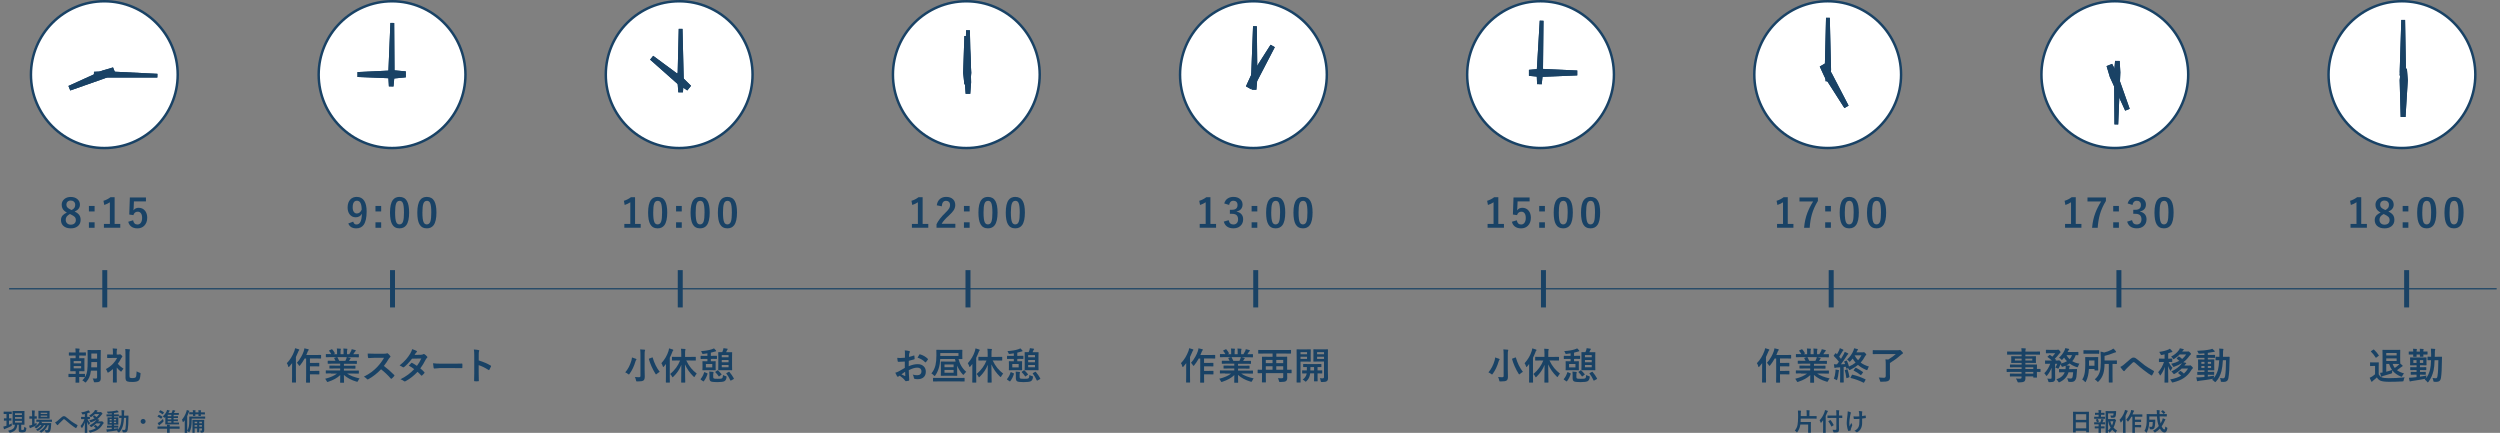 <?xml version="1.0" encoding="UTF-8"?><svg id="_レイヤー_1" xmlns="http://www.w3.org/2000/svg" viewBox="0 0 1005 174"><rect x="0" y="0" width="1005" height="174" fill="#808080" stroke="none"/><defs><style>.cls-1{fill:#fff;}.cls-2{fill:none;stroke:#194265;stroke-miterlimit:10;stroke-width:.5px;}.cls-3{fill:#194265;}</style></defs><line class="cls-2" x1="3.66" y1="116.09" x2="1003.66" y2="116.09"/><g><path class="cls-3" d="m29.98,85.02c.93.44,1.58.95,1.95,1.52.32.49.48,1.12.48,1.87,0,1.09-.41,1.95-1.22,2.57-.7.55-1.61.82-2.72.82-1.3,0-2.3-.34-3.02-1.01-.62-.59-.94-1.36-.94-2.32,0-.73.22-1.35.65-1.84.37-.42.94-.82,1.72-1.2-.79-.41-1.34-.89-1.67-1.45-.27-.46-.41-1.02-.41-1.67,0-.96.38-1.74,1.13-2.34.67-.54,1.51-.8,2.52-.8,1.16,0,2.08.33,2.77.98.6.56.91,1.27.91,2.11,0,1.27-.72,2.19-2.15,2.78Zm-1.88,1.01c-.62.34-1.06.7-1.32,1.08-.24.35-.36.76-.36,1.23,0,.64.21,1.14.62,1.5.37.32.84.48,1.41.48.68,0,1.2-.19,1.56-.56.32-.33.48-.76.48-1.3s-.16-.94-.48-1.27c-.29-.3-.77-.61-1.46-.94l-.46-.23Zm.7-1.59c.56-.29.95-.62,1.16-.98.18-.31.27-.69.27-1.14,0-.55-.19-.98-.58-1.3-.32-.27-.73-.4-1.21-.4-.56,0-1,.17-1.33.5-.29.3-.43.69-.43,1.16,0,.45.14.83.41,1.12.25.28.67.55,1.25.83l.45.2Z"/><path class="cls-3" d="m38.03,82.79v2.21h-2.29v-2.21h2.29Zm0,6.57v2.21h-2.29v-2.21h2.29Z"/><path class="cls-3" d="m46.08,79.28v10.73h2.27v1.55h-6.58v-1.55h2.4v-8.7c-.66.45-1.41.81-2.26,1.09l-.32-1.68c.97-.28,1.92-.76,2.84-1.44h1.64Z"/><path class="cls-3" d="m58.67,79.36v1.6h-4.83l-.1,2.46c-.02.44-.05.83-.09,1.16.47-.7,1.17-1.05,2.09-1.05,1.09,0,1.96.41,2.6,1.23.56.73.84,1.65.84,2.77,0,1.37-.41,2.45-1.23,3.25-.71.68-1.6,1.02-2.68,1.02s-1.89-.25-2.54-.75c-.58-.45-.97-1.08-1.17-1.91l1.95-.59c.21,1.13.79,1.7,1.74,1.7.62,0,1.1-.27,1.43-.8.3-.47.45-1.1.45-1.88,0-.84-.18-1.48-.53-1.91-.31-.38-.72-.56-1.25-.56-.87,0-1.45.46-1.73,1.38l-1.66-.24.24-6.85h6.46Z"/></g><rect class="cls-3" x="41.12" y="108.59" width="2" height="15"/><g><path class="cls-3" d="m29.49,150.31h.92v-1.09h-.43l-1.57.03c-.11,0-.17-.05-.17-.15l.03-1.39v-2.18l-.03-1.38c0-.08,0-.13.03-.15.02-.02.07-.02.14-.02l1.55.03h.44v-1.08h-.78l-1.76.03c-.09,0-.14,0-.16-.03-.01-.02-.02-.07-.02-.14v-.96c0-.08.01-.12.04-.14.02-.01.07-.02.15-.02l1.76.03h.78c0-.6-.03-1.15-.1-1.65.61.01,1.11.05,1.5.1.14.03.21.09.21.17,0,.05-.02.13-.07.25-.06.12-.1.41-.1.86v.27h.74l1.77-.03c.09,0,.14.01.16.03.02.02.02.06.02.13v.96c0,.08-.01.13-.04.15-.02.01-.07.02-.15.02l-1.77-.03h-.74v1.08h.38l1.57-.03c.08,0,.13,0,.15.03.01.02.02.07.02.14l-.03,1.38v2.18l.03,1.39c0,.1-.06.15-.17.15l-1.57-.03h-.38v1.09h.37l1.78-.03c.08,0,.13.01.15.03.01.02.02.07.02.14v.96c0,.08,0,.13-.03.15-.02.02-.06.03-.14.03l-1.78-.03h-.37v.03l.03,2.09c0,.11-.05.16-.15.16h-1.19c-.08,0-.13,0-.15-.03-.01-.01-.02-.06-.02-.13l.03-2.12h-.92l-1.79.03c-.08,0-.12,0-.14-.03-.02-.02-.02-.07-.02-.15v-.96c0-.08,0-.13.03-.15s.06-.02.13-.02l1.79.03Zm.13-5.16v.92h2.99v-.92h-2.99Zm2.99,2.93v-.92h-2.99v.92h2.99Zm4.67,4.07c.47.03.88.04,1.22.04s.53-.16.53-.48v-2.7h-2.48c-.13,1.09-.36,2-.7,2.73-.27.61-.67,1.2-1.18,1.78-.17.18-.28.27-.33.27-.06,0-.17-.08-.33-.24-.26-.26-.57-.48-.92-.64.61-.61,1.06-1.19,1.34-1.75.31-.6.53-1.35.64-2.25.11-.83.16-2.02.16-3.57v-2.17l-.03-2.31c0-.08,0-.13.03-.15.02-.02.06-.02.13-.02l1.57.03h1.85l1.56-.03c.08,0,.13,0,.15.03.01.02.02.07.02.14l-.03,2.31v6.83l.03,2.07c0,.57-.14.98-.42,1.22-.18.15-.41.25-.67.31-.27.05-.67.08-1.19.08-.24,0-.39-.02-.43-.07-.04-.04-.08-.17-.12-.38-.09-.41-.23-.77-.42-1.08Zm-.62-4.48h2.37v-2.13h-2.31c0,.58-.02,1.29-.06,2.13Zm2.37-5.55h-2.31v2.07h2.31v-2.07Z"/><path class="cls-3" d="m42.58,148.35c1.04-.53,1.97-1.23,2.8-2.08.71-.74,1.28-1.53,1.71-2.37h-2.13l-1.71.03c-.08,0-.13,0-.15-.03-.01-.02-.02-.06-.02-.13v-1.11c0-.08.01-.13.04-.15.02-.01.06-.02.13-.02l1.71.04h.44v-.62c0-.83-.04-1.45-.1-1.85.58.01,1.1.05,1.56.12.16.01.24.07.24.15,0,.07-.03.17-.1.31-.06.12-.09.52-.09,1.21v.67h.86c.11,0,.21-.02.28-.05.08-.04.15-.06.2-.06.11,0,.29.12.56.37.27.26.4.43.4.53,0,.07-.05.15-.16.26-.12.1-.23.26-.34.48-.42.83-.88,1.57-1.36,2.21.65.75,1.42,1.4,2.3,1.96-.21.2-.44.49-.7.89-.11.2-.2.3-.26.3-.06,0-.16-.07-.32-.21-.53-.41-1.01-.91-1.44-1.47v4.11l.03,1.76c0,.08-.01.13-.04.15-.02.02-.07.02-.15.02h-1.22c-.08,0-.13-.01-.15-.04-.01-.02-.02-.06-.02-.13l.03-1.76v-3.48c-.54.48-1.11.92-1.71,1.3-.14.1-.25.15-.33.15-.07,0-.15-.12-.23-.36-.16-.45-.35-.82-.56-1.08Zm12.33.89c.28.22.69.42,1.23.59.17.05.27.08.3.11.04.03.06.1.06.18,0,.04,0,.11-.01.21-.07.92-.17,1.59-.32,1.99-.11.31-.28.54-.49.7-.42.35-1.26.53-2.5.53-.97,0-1.63-.07-1.97-.21-.27-.11-.47-.27-.58-.48-.12-.24-.18-.59-.18-1.05v-8.95c0-1.28-.04-2.14-.1-2.58.66.03,1.2.07,1.62.13.19.02.29.08.29.2,0,.06-.04.18-.11.34-.07.16-.1.82-.1,1.98v8.22c0,.26.03.45.08.55.04.09.13.15.25.19.2.07.54.1,1.02.1.53,0,.9-.1,1.13-.29.23-.21.36-1.04.4-2.46Z"/><path class="cls-3" d="m3.66,166.4h-.04v1.77l.86-.02c.05,0,.08,0,.1.02,0,.01.01.04.01.09v.74c0,.05,0,.08-.02.09,0,0-.04.01-.09.01l-.86-.02v1.66c.45-.2.82-.38,1.11-.55,0,.08,0,.18,0,.28,0,.09,0,.22,0,.38,0,.08,0,.14,0,.17,0,.08-.01.13-.04.16s-.1.08-.21.14c-.76.4-1.53.75-2.3,1.03-.14.05-.24.1-.31.14-.07.05-.12.07-.16.07-.06,0-.11-.04-.13-.12-.08-.22-.16-.53-.25-.94.27-.05.58-.13.94-.25.08-.02.19-.06.33-.11v-2.05l-.92.02c-.06,0-.09,0-.1-.02s-.01-.04-.01-.09v-.74c0-.05,0-.08.02-.09s.04-.01.09-.01l.92.02v-1.77h-.06l-.98.02s-.08,0-.09-.02c0-.01-.01-.05-.01-.1v-.73c0-.07.03-.11.1-.11l.98.02h1.11l.97-.02c.05,0,.08,0,.09.02s.01.04.01.09v.73c0,.06,0,.09-.02.11-.01,0-.04.01-.09.01l-.97-.02Zm6.05,5.19c.17.13.38.24.65.32.1.03.17.06.2.09.03.03.04.08.04.15,0,.03,0,.07,0,.11-.05.64-.19,1.07-.41,1.26-.23.2-.65.3-1.25.3-.51,0-.88-.05-1.1-.15-.21-.09-.31-.31-.31-.66v-2.27h-.57c-.06.94-.34,1.67-.85,2.18-.43.43-1.06.76-1.91.99-.11.03-.18.05-.22.05-.07,0-.16-.08-.26-.24-.16-.25-.31-.44-.46-.56,1-.23,1.68-.52,2.05-.84.4-.35.62-.88.65-1.58-.23,0-.44,0-.62.01-.12,0-.19,0-.2,0-.05,0-.08,0-.09-.02s-.01-.04-.01-.09l.02-1.22v-2.87l-.02-1.22c0-.06,0-.09.02-.11.01,0,.04-.01.09-.01l1.25.02h2.08l1.25-.02c.06,0,.09,0,.1.02,0,.01.01.05.01.1l-.02,1.22v2.87l.02,1.22c0,.05,0,.08-.02.09-.01.01-.04.02-.1.02l-1.19-.02v1.78c0,.18.04.28.11.31.05.02.17.03.36.03.25,0,.43-.04.52-.12.07-.06.12-.19.15-.39.02-.14.04-.4.05-.76Zm-.91-5.45h-2.77v.7h2.77v-.7Zm-2.77,2.21h2.77v-.69h-2.77v.69Zm2.77,1.54v-.71h-2.77v.71h2.77Z"/><path class="cls-3" d="m14.71,169.95c0,.11,0,.32,0,.62v.14c0,.09-.02.16-.05.2-.02.02-.09.06-.21.13-.64.35-1.25.64-1.84.86-.17.06-.27.11-.32.14-.07.06-.13.09-.18.09-.06,0-.11-.04-.15-.13-.08-.19-.17-.49-.27-.89.35-.07.68-.15.99-.25.03-.01.07-.03.12-.04s.09-.03.11-.04v-2.48h-.08l-.92.02c-.07,0-.1-.04-.1-.11v-.76c0-.07.03-.11.1-.11l.92.02h.08v-.86c0-.63-.03-1.14-.08-1.51.33,0,.68.03,1.03.06.11,0,.16.05.16.11,0,.04-.02.11-.06.2-.04.1-.06.48-.06,1.11v.89l.79-.02c.05,0,.08,0,.09.02s.01.04.01.09v.76c0,.05,0,.08-.02.1-.01,0-.04.01-.09.01l-.79-.02v2.07c.43-.21.7-.34.83-.41Zm1.1,3.39c1.17-.63,1.99-1.44,2.46-2.44h-.54c-.61.95-1.39,1.69-2.33,2.22-.13.07-.21.11-.25.11-.05,0-.13-.06-.25-.19-.11-.12-.25-.24-.42-.35.94-.44,1.68-1.04,2.23-1.79h-.63c-.38.47-.82.86-1.32,1.18-.14.09-.23.13-.25.13-.04,0-.11-.06-.21-.18-.13-.15-.29-.29-.48-.42.79-.43,1.41-.98,1.85-1.64.07-.09.13-.23.21-.42l-1.18.02c-.05,0-.08,0-.09-.02,0-.02-.01-.05-.01-.1v-.65c0-.05,0-.08.02-.09s.04-.01.09-.01l1.36.02h3.35l1.36-.02c.05,0,.08,0,.1.02,0,.01.01.04.01.09v.65c0,.05,0,.08-.02.1-.01.01-.04.02-.09.02l-1.36-.02h-3l.33.08c.09.03.14.08.14.13s-.03.1-.08.13c-.07.06-.12.12-.16.18h2.61l1.2-.02c.09,0,.13.03.13.09v.02s0,.02,0,.02l-.07,1.01c-.05.87-.15,1.51-.31,1.92-.11.29-.26.49-.45.61-.17.11-.4.16-.68.16-.22,0-.39,0-.51-.02-.12,0-.19-.03-.22-.06-.02-.03-.05-.12-.09-.27-.07-.23-.15-.45-.26-.66.25.04.55.06.91.06.12,0,.21-.02.26-.06.05-.04.09-.13.13-.25.11-.36.2-.93.26-1.72h-.35c-.5,1.17-1.32,2.14-2.46,2.9-.13.08-.21.11-.24.11-.05,0-.13-.06-.25-.19-.14-.16-.29-.29-.44-.38Zm2.82-8.16l1.21-.02c.05,0,.08,0,.1.02,0,.01.01.04.01.09l-.02.84v1.21l.02.86c0,.05,0,.08-.02.09s-.04.01-.09.01l-1.21-.02h-1.88l-1.22.02c-.05,0-.08,0-.09-.02s-.01-.04-.01-.09l.02-.86v-1.21l-.02-.84c0-.06,0-.09.02-.1s.04-.01.09-.01l1.22.02h1.88Zm.35.75h-2.62v.47h2.62v-.47Zm0,1.63v-.49h-2.62v.49h2.62Z"/><path class="cls-3" d="m22.13,169.8c.26-.11.56-.29.88-.54.4-.32,1-.83,1.79-1.55.31-.28.6-.42.87-.42.18,0,.33.03.46.09.11.05.25.14.41.28,1.36,1.09,2.08,1.66,2.16,1.72.6.43,1.39.92,2.36,1.47.08.03.12.08.12.14,0,.02,0,.05-.02.07-.13.36-.3.68-.49.94-.05.07-.09.1-.13.1-.04,0-.09-.02-.14-.05-.49-.28-1.2-.8-2.16-1.54-.5-.37-1.19-.96-2.1-1.77-.16-.15-.31-.23-.44-.23-.08,0-.19.07-.34.21l-1.68,1.65c-.17.18-.29.33-.36.44-.05.08-.11.12-.18.12s-.13-.03-.19-.09c-.23-.23-.5-.57-.82-1.04Z"/><path class="cls-3" d="m35.52,164.92c.25.22.45.42.6.62.06.07.09.13.09.18,0,.08-.06.12-.18.12-.07,0-.17.03-.32.09-.36.13-.57.21-.64.23v1.43l.98-.02c.05,0,.08,0,.09.02s.01.04.01.09v.7c0,.05,0,.08-.02.1-.01,0-.04.01-.09.01,0,0-.09,0-.26,0-.18,0-.38,0-.6,0,.29.63.63,1.15,1.04,1.56-.16.19-.29.41-.39.64-.05.11-.09.16-.13.16-.03,0-.08-.05-.14-.15-.2-.34-.38-.72-.53-1.14l.07,4.34c0,.05,0,.08-.02.09-.01,0-.04.01-.09.01h-.8c-.06,0-.09,0-.1-.02,0-.01-.01-.04-.01-.09,0-.02,0-.24.01-.64.03-1.22.05-2.38.06-3.46-.23.76-.58,1.47-1.05,2.13-.07.11-.13.17-.17.17-.04,0-.08-.06-.14-.17-.12-.27-.26-.5-.41-.69.72-.82,1.24-1.73,1.56-2.75h-.21l-1.03.02c-.05,0-.08,0-.09-.02s-.01-.04-.01-.09v-.7c0-.06,0-.09.02-.1s.04-.01.09-.01l1.03.02h.37v-1.16c-.16.05-.38.1-.66.16-.11.02-.18.03-.21.03-.06,0-.1-.02-.13-.07-.02-.03-.06-.1-.11-.21-.11-.22-.22-.41-.34-.56.93-.12,1.74-.33,2.43-.62.17-.08.31-.15.43-.24Zm.41,6.09c1.21-.58,2.11-1.26,2.69-2.03.03-.03.07-.1.12-.19-.55.35-1.24.67-2.06.96-.11.03-.18.05-.21.05-.06,0-.13-.09-.21-.26-.1-.21-.23-.39-.4-.56.87-.21,1.59-.48,2.18-.8-.16-.16-.38-.34-.66-.55-.04-.03-.06-.05-.06-.07,0-.02.03-.06.08-.11l.4-.39s.08-.07.1-.07c.02,0,.05.01.1.04.27.17.54.38.8.63.41-.33.77-.74,1.08-1.2h-1.74c-.4.42-.87.8-1.42,1.15-.12.08-.2.12-.23.12-.05,0-.11-.07-.2-.21-.14-.21-.29-.37-.46-.48.9-.47,1.6-1.05,2.11-1.75.1-.14.19-.31.25-.49.5.1.8.17.92.21.09.03.14.08.14.15,0,.05-.04.09-.11.14-.08.04-.19.17-.34.38h1.33c.13,0,.21,0,.25-.03.04-.02.08-.03.12-.03.08,0,.22.1.41.3.19.18.28.3.28.39,0,.06-.04.12-.11.17-.08.05-.18.16-.31.33-.48.69-1.04,1.26-1.66,1.72.24.04.46.08.67.14.09.03.13.08.13.15,0,.06-.03.1-.1.14-.08.05-.19.16-.32.35l-.08.1h1.2c.13,0,.22-.01.27-.04.05-.02.09-.03.13-.03.07,0,.21.11.43.33.18.19.27.31.27.38,0,.07-.04.12-.11.17-.09.06-.2.19-.31.37-.54.91-1.22,1.63-2.06,2.17-.76.49-1.7.87-2.81,1.14-.11.03-.19.04-.22.04-.07,0-.14-.09-.22-.26-.09-.2-.22-.38-.38-.55,1.19-.22,2.18-.56,2.94-1.03-.21-.2-.46-.41-.75-.63-.04-.03-.06-.05-.06-.07s.03-.06.08-.11l.42-.39s.09-.06.12-.06c.01,0,.04,0,.08.03.3.19.59.42.86.69.43-.37.8-.82,1.11-1.35h-1.7c-.53.54-1.14,1.01-1.85,1.4-.1.07-.18.1-.23.1-.04,0-.1-.06-.18-.17-.14-.22-.31-.4-.51-.54Z"/><path class="cls-3" d="m47.5,172.15c-.04.17-.07.32-.09.46l-.03.18c.5-.58.88-1.32,1.14-2.24.16-.61.27-1.46.33-2.55-.24,0-.46,0-.65.01-.13,0-.2,0-.21,0-.06,0-.09,0-.1-.02,0-.01-.01-.04-.01-.09v-.73c0-.05,0-.08.02-.09s.05-.01.1-.01l.9.02v-.8c0-.57-.01-1.04-.06-1.41.34,0,.68.03,1,.07.1,0,.15.05.15.11,0,.04-.02.12-.06.24-.04.1-.06.44-.06,1.02,0,.35,0,.61,0,.77h.57l1.09-.02c.08,0,.12.04.12.12-.01.22-.02.54-.02.95,0,1.91-.11,3.44-.29,4.58-.07.4-.21.69-.43.86-.2.16-.48.23-.83.23-.14,0-.32,0-.55-.02-.12,0-.19-.03-.21-.07-.02-.03-.03-.12-.05-.28-.04-.26-.11-.49-.2-.67.35.05.63.08.83.08.3,0,.48-.21.54-.63.16-.95.24-2.36.25-4.23h-.84c-.07,1.17-.19,2.12-.37,2.87-.28,1.14-.77,2.09-1.48,2.85-.1.1-.17.15-.21.15-.03,0-.1-.05-.19-.14-.18-.21-.39-.37-.64-.47.15-.14.26-.24.32-.31-.04.02-.1.03-.19.04-1.08.21-2.24.39-3.49.52-.22.03-.34.05-.37.07-.08.04-.14.06-.17.06-.06,0-.11-.06-.14-.17-.06-.25-.12-.54-.17-.88.14,0,.28,0,.42,0,.17,0,.38,0,.63-.02.51-.03.89-.06,1.13-.08v-.58h-.59l-1.22.02c-.08,0-.11-.03-.11-.1v-.6c0-.06,0-.09.02-.1s.04-.01.09-.01l1.22.02h.59v-.43h-.4l-1.2.02c-.06,0-.09,0-.11-.02,0-.01-.01-.04-.01-.09l.02-.83v-1.07l-.02-.82c0-.06,0-.09.02-.1.02,0,.05-.01.1-.01l1.2.02h.4v-.44h-.74l-1.27.02c-.06,0-.09,0-.1-.02s-.01-.04-.01-.09v-.59c0-.05,0-.08.02-.1.01,0,.04-.01.09-.01l1.27.02h.74v-.45c-.57.06-1,.09-1.29.1-.06,0-.11,0-.14,0-.07,0-.12-.02-.15-.05-.02-.02-.05-.08-.08-.17-.06-.17-.16-.35-.31-.54,1.34-.04,2.52-.16,3.54-.38.19-.04.38-.1.55-.17.24.2.43.38.57.55.05.06.08.12.08.18,0,.07-.07.1-.21.1-.05,0-.2.02-.45.07-.45.09-.85.16-1.21.2v.56h.58l1.26-.02c.07,0,.1.04.1.11v.59c0,.06,0,.09,0,.09,0,0-.03.01-.07.01l-1.28-.02h-.58v.44h.43l1.2-.02c.06,0,.09,0,.1.02s.01.04.01.09l-.02.82v1.07l.02.83c0,.06,0,.09-.02.1s-.04.01-.09.01l-1.2-.02h-.43v.43h.37l1.22-.02c.06,0,.09,0,.1.02s.01.04.01.09v.6c0,.07-.04.1-.11.1l-1.22-.02h-.37v.48c.55-.06,1.11-.14,1.7-.24Zm-3.43-3.19h.83v-.52h-.83v.52Zm0,1.11h.83v-.53h-.83v.53Zm2.6-1.63h-.87v.52h.87v-.52Zm0,1.63v-.53h-.87v.53h.87Z"/><path class="cls-3" d="m57.53,168.4c.3,0,.54.11.74.33.17.19.26.41.26.67,0,.3-.11.54-.33.74-.19.17-.41.26-.67.26-.3,0-.54-.11-.74-.33-.17-.19-.26-.41-.26-.67,0-.3.11-.54.33-.74.19-.17.41-.26.67-.26Z"/><path class="cls-3" d="m63.96,166.77c.45.18.89.43,1.31.73.04.03.05.05.05.07,0,.02-.02.06-.05.12l-.39.54c-.05.07-.09.11-.11.11-.02,0-.05-.02-.1-.05-.32-.26-.74-.52-1.27-.77-.05-.02-.08-.05-.08-.08,0-.03.02-.07.06-.12l.39-.49c.04-.06.08-.08.11-.08.02,0,.04,0,.08.02Zm3.13,3.97c.41,0,.77.03,1.08.07.09.01.14.05.14.1,0,.02-.02.09-.07.21-.02.07-.03.18-.03.33h2.62l1.26-.02c.05,0,.08,0,.1.02,0,.01.01.04.01.09v.72s0,.08-.02.09c-.01.01-.04.02-.09.02l-1.26-.02h-2.62v.37l.02,1.14c0,.05,0,.08-.02.1-.01,0-.04.01-.09.01h-.87c-.05,0-.08,0-.1-.02,0-.01-.01-.04-.01-.09l.02-1.14v-.37h-2.47l-1.25.02c-.06,0-.09,0-.11-.02,0-.01-.01-.04-.01-.09v-.72c0-.06,0-.09.02-.1.01,0,.05-.01.1-.01l1.25.02h2.46c0-.16-.03-.4-.06-.71Zm-1.58-2.34c.06.25.12.48.2.69.03.1.05.17.05.21,0,.08-.07.19-.2.32-.34.35-.74.71-1.19,1.05-.11.09-.19.17-.24.25-.04.07-.09.1-.14.1-.04,0-.09-.04-.14-.12-.19-.27-.35-.54-.48-.83.27-.12.51-.26.71-.4.55-.4,1.03-.83,1.43-1.27Zm-.95-3.45c.46.22.89.48,1.3.79.05.05.07.08.07.09,0,.02-.02.05-.06.09l-.41.55c-.04.05-.08.08-.11.08-.03,0-.06-.02-.1-.05-.4-.32-.83-.59-1.29-.82-.05-.03-.07-.05-.07-.07s.02-.06.07-.11l.4-.5s.08-.07.11-.07c.02,0,.05,0,.09.01Zm.89,2.42c.67-.58,1.17-1.23,1.5-1.96.11-.24.18-.45.21-.63.29.05.6.12.92.2.1.03.15.08.15.14,0,.06-.04.11-.11.17-.09.08-.17.2-.24.37-.02.05-.05.11-.09.2-.05.09-.08.15-.09.17h1.26c.13-.24.22-.45.29-.63.08-.21.14-.4.17-.57.38.07.69.13.92.21.09.03.13.06.13.11,0,.06-.03.11-.1.17-.07.05-.11.11-.14.17-.16.29-.27.47-.32.54h.66l1.2-.02c.06,0,.09,0,.11.02,0,.01.01.05.01.1v.54c0,.06,0,.09-.02.11-.01,0-.05.01-.1.01l-1.2-.02h-.77v.56h.48l1.16-.02c.06,0,.09,0,.1.02,0,.01.01.04.01.09v.53c0,.05,0,.08-.02.09s-.05.01-.1.01l-1.16-.02h-.48v.57h.46l1.17-.02c.05,0,.08,0,.09.02s.01.04.01.09v.53c0,.05,0,.08-.02.09s-.04.01-.09.01l-1.17-.02h-.46v.57h2.08c.06,0,.09,0,.1,0s.01.04.01.08v.56c0,.05,0,.08-.02.09-.01.01-.04.02-.1.02l-1.32-.02h-2.63l-1.35.02c-.05,0-.08,0-.09-.02s-.01-.04-.01-.09l.02-1.17v-1.67l-.13.13c-.1.11-.18.16-.22.16-.04,0-.11-.06-.21-.18-.13-.17-.29-.31-.47-.43Zm1.97-.05h1.45v-.56h-1.45v.56Zm0,1.28h1.45v-.57h-1.45v.57Zm0,1.28h1.45v-.57h-1.45v.57Z"/><path class="cls-3" d="m73.14,168.72c.74-.83,1.33-1.9,1.78-3.2.09-.25.14-.48.17-.7.32.08.62.17.9.28.11.04.17.09.17.15s-.04.12-.11.18c-.06.05-.12.18-.2.41-.21.58-.41,1.07-.6,1.47v5.07l.02,1.51c0,.05,0,.08-.02.1-.01,0-.04.01-.09.01h-.82c-.05,0-.08,0-.09-.02s-.01-.04-.01-.09l.02-1.51v-2.13c0-.57,0-1,0-1.31-.1.14-.28.36-.52.65-.08.09-.13.14-.17.14-.05,0-.08-.06-.11-.18-.07-.32-.18-.6-.33-.84Zm3.91-.43v.73c0,1.06-.06,1.95-.19,2.65-.13.7-.36,1.37-.68,2-.06.11-.11.17-.15.17-.05,0-.1-.04-.17-.13-.17-.22-.37-.42-.6-.59.33-.53.55-1.13.68-1.79.1-.52.15-1.3.15-2.33l-.02-1.44c0-.06,0-.09.02-.11.01,0,.04-.01.09-.01l1.39.02h3.43l1.37-.02c.05,0,.08,0,.1.02,0,.02.01.05.01.1v.63c0,.06,0,.09-.02.1-.01,0-.04.01-.09.01l-1.37-.02h-3.95Zm.48-3.41c.36,0,.68.03.97.06.09,0,.13.04.13.09,0,.03-.02.08-.05.15s-.05.25-.05.55v.04h1.27v-.05c0-.33-.02-.62-.06-.84.35,0,.67.03.96.06.09,0,.14.04.14.09,0,.05-.02.1-.05.15-.04.05-.05.23-.05.54v.05h.16l1.37-.02c.05,0,.08,0,.09.02s.01.04.01.09v.65c0,.05,0,.08-.02.09s-.04.01-.09.01l-1.37-.02h-.16l.02.54c0,.05,0,.08-.02.09-.01,0-.05.01-.1.01h-.75c-.05,0-.08,0-.09-.02s-.01-.04-.01-.09c0-.02,0-.08,0-.19,0-.12.01-.24.01-.36h-1.27l.02.54c0,.05,0,.08-.02.09s-.04.01-.09.01h-.76c-.06,0-.09,0-.1-.02s-.01-.04-.01-.09c0-.02,0-.08,0-.19,0-.11,0-.23,0-.36h-.02l-1.35.02c-.05,0-.08,0-.1-.02,0-.01-.01-.04-.01-.09v-.65c0-.05,0-.08.02-.09s.04-.01.09-.01l1.37.02v-.03c0-.35-.02-.63-.06-.86Zm2.88,8.21c.22.01.4.02.53.02.16,0,.24-.09.24-.26v-.62h-1.07v.29l.02,1.13c0,.05,0,.08-.02.1-.01,0-.04.01-.09.01h-.67c-.06,0-.09,0-.1-.02,0,0-.01-.04-.01-.09l.02-1.13v-.29h-1.02v.49l.02,1.14c0,.05,0,.08-.02.1-.01,0-.04.01-.09.01h-.7c-.05,0-.08,0-.09-.02,0,0-.01-.04-.01-.09l.02-1.14v-2.67l-.02-1.15c0-.06,0-.09.02-.11.01,0,.04-.01.09-.01l1.25.02h2.02l1.25-.02c.06,0,.09,0,.1.02,0,.01.01.05.01.1l-.02,1.04v.9l.03,2.09c0,.38-.09.64-.26.79-.16.14-.48.21-.95.21-.12,0-.19-.01-.21-.03-.03-.02-.05-.09-.06-.2-.03-.21-.1-.41-.19-.61Zm-2.17-2.93h1.02v-.61h-1.02v.61Zm0,1.36h1.02v-.65h-1.02v.65Zm2.94-1.97h-1.07v.61h1.07v-.61Zm-1.07,1.97h1.07v-.65h-1.07v.65Z"/></g><g><path class="cls-3" d="m141.99,89.09c.21.78.64,1.16,1.28,1.16.75,0,1.3-.37,1.66-1.12.33-.7.52-1.78.55-3.23-.52.97-1.35,1.45-2.49,1.45-1.02,0-1.83-.4-2.44-1.2-.54-.71-.81-1.62-.81-2.73,0-1.41.38-2.49,1.13-3.27.65-.67,1.5-1,2.55-1,1.34,0,2.35.53,3.02,1.59.63.98.95,2.41.95,4.27,0,2.52-.41,4.33-1.24,5.44-.68.9-1.65,1.35-2.92,1.35-1.65,0-2.72-.66-3.21-1.97l1.97-.73Zm3.41-4.8c-.02-2.4-.65-3.6-1.89-3.6-1.15,0-1.73.9-1.73,2.69,0,.82.17,1.45.52,1.88.3.38.69.56,1.16.56.84,0,1.49-.51,1.94-1.53Z"/><path class="cls-3" d="m153.23,82.79v2.21h-2.29v-2.21h2.29Zm0,6.57v2.21h-2.29v-2.21h2.29Z"/><path class="cls-3" d="m160.63,79.16c1.35,0,2.34.55,2.97,1.65.58,1.03.87,2.57.87,4.62,0,2.35-.38,4.05-1.13,5.08-.63.86-1.54,1.29-2.74,1.29-1.37,0-2.36-.56-2.98-1.68-.56-1.03-.84-2.58-.84-4.66,0-2.34.38-4.03,1.14-5.05.62-.84,1.53-1.26,2.72-1.26Zm0,1.58c-.69,0-1.16.38-1.42,1.15-.25.72-.38,1.9-.38,3.55,0,1.89.16,3.19.47,3.88.26.59.69.89,1.29.89.7,0,1.19-.4,1.45-1.2.24-.72.36-1.92.36-3.58,0-1.88-.16-3.16-.47-3.84-.26-.58-.7-.87-1.3-.87Z"/><path class="cls-3" d="m171.61,79.16c1.35,0,2.34.55,2.97,1.65.58,1.03.87,2.57.87,4.62,0,2.35-.38,4.05-1.13,5.08-.63.86-1.54,1.29-2.74,1.29-1.37,0-2.36-.56-2.98-1.68-.56-1.03-.84-2.58-.84-4.66,0-2.34.38-4.03,1.14-5.05.62-.84,1.53-1.26,2.72-1.26Zm0,1.58c-.69,0-1.16.38-1.42,1.15-.25.72-.38,1.9-.38,3.55,0,1.89.16,3.19.47,3.88.26.59.69.89,1.29.89.7,0,1.19-.4,1.45-1.2.24-.72.36-1.92.36-3.58,0-1.88-.16-3.16-.47-3.84-.26-.58-.7-.87-1.3-.87Z"/></g><rect class="cls-3" x="156.79" y="108.59" width="2" height="15"/><g><path class="cls-3" d="m115.31,145.99c1.26-1.25,2.28-2.9,3.05-4.94.1-.27.19-.63.27-1.08.79.22,1.28.36,1.45.43.16.07.24.14.24.23,0,.09-.05.18-.15.27-.1.08-.21.29-.33.63-.26.68-.56,1.34-.88,1.98v7.82l.03,2.28c0,.08,0,.13-.03.15-.02.01-.07.02-.14.02h-1.28c-.08,0-.12,0-.14-.03s-.02-.07-.02-.14l.03-2.28v-3.45c0-.38,0-1.01.03-1.89-.26.38-.64.83-1.13,1.38-.1.12-.19.18-.26.18-.09,0-.15-.08-.19-.26-.13-.56-.31-.99-.56-1.3Zm4.05-.15c.62-.65,1.19-1.47,1.74-2.44.44-.79.78-1.53,1.01-2.24.13-.4.21-.78.24-1.14.66.13,1.16.24,1.48.34.19.04.29.12.29.22,0,.11-.05.21-.14.29-.13.11-.26.36-.39.73-.16.42-.31.8-.46,1.11h3.92l1.85-.03c.09,0,.14,0,.16.03.02.02.02.07.02.15v1.1c0,.08,0,.13-.03.15-.02.02-.08.02-.15.02l-1.85-.03h-2.45v1.79h1.92l1.66-.03c.08,0,.13,0,.15.03.02.02.02.06.02.13v1.1c0,.07,0,.12-.03.14-.02.02-.07.03-.14.03l-1.66-.03h-1.92v1.84h1.92l1.69-.03c.11,0,.17.05.17.15v1.11c0,.08,0,.13-.03.15-.02.02-.07.03-.14.03l-1.69-.03h-1.92v.83l.03,2.34c0,.08-.01.13-.04.15-.02.02-.06.02-.13.02h-1.27c-.08,0-.12-.01-.14-.04-.01-.02-.02-.06-.02-.13l.03-2.34v-7.19h-.6c-.59,1.06-1.19,1.97-1.8,2.71-.13.16-.23.24-.29.24-.07,0-.17-.1-.29-.3-.21-.37-.45-.67-.72-.91Z"/><path class="cls-3" d="m133.04,150.1l-1.9.03c-.08,0-.13,0-.15-.03-.01-.02-.02-.06-.02-.13v-.89c0-.08,0-.13.03-.15.02-.02.07-.02.15-.02l1.9.03h3.7v-.81h-2.11l-2.07.03c-.08,0-.12,0-.13-.03,0-.01-.01-.06-.01-.14v-.86c0-.09,0-.14.02-.15.01-.01.06-.02.12-.02l2.07.03h2.11v-.79h-2.82l-2.01.03c-.09,0-.14,0-.15-.03-.02-.01-.03-.05-.03-.12v-.89c0-.08.01-.13.04-.15.02-.01.07-.02.15-.02l2.01.03h.92c-.17-.37-.33-.69-.48-.95-.03-.06-.05-.11-.05-.14,0-.04.05-.08.15-.12l.97-.27h-2.39l-1.9.03c-.08,0-.13,0-.15-.03-.01-.02-.02-.06-.02-.13v-.93c0-.09,0-.14.03-.16.02-.01.07-.02.15-.02l1.9.03h.1c-.19-.38-.48-.81-.86-1.29-.04-.04-.05-.07-.05-.1,0-.04.06-.09.18-.15l.86-.4c.06-.03.11-.04.14-.04.04,0,.09.03.15.1.44.53.78,1.01,1.01,1.46.03.05.04.09.04.11,0,.03-.06.08-.17.15l-.36.18h1.39v-.99c0-.59-.03-1.03-.09-1.3.6.02,1.09.05,1.45.09.12.01.18.06.18.13,0,.05-.02.13-.06.26-.06.14-.09.42-.09.83v.99h1.22v-.97c0-.6-.03-1.04-.09-1.32.63.02,1.12.05,1.44.1.13.01.2.06.2.14,0,.05-.02.13-.06.23-.06.14-.1.42-.1.83v.99h.93c.26-.4.49-.81.69-1.23.13-.26.21-.53.26-.81.47.09.96.22,1.45.39.13.04.2.11.2.19,0,.09-.05.17-.15.26-.09.07-.17.17-.26.29-.13.2-.33.51-.62.92h.21l1.89-.03c.08,0,.12.01.14.04.01.02.02.07.02.15v.93c0,.08,0,.12-.03.14s-.06.02-.13.02l-1.89-.03h-2.63c.42.08.81.17,1.19.27.13.03.2.1.2.18,0,.09-.06.17-.17.22-.03.02-.1.12-.21.32l-.27.48h.97l2.01-.03c.08,0,.13,0,.15.03s.02.07.02.14v.89c0,.1-.06.15-.17.15l-2.01-.03h-3.03v.79h2.39l2.07-.03c.08,0,.13.01.15.04.01.02.02.07.02.14v.86c0,.08,0,.12-.03.14-.02.02-.06.03-.14.03l-2.07-.03h-2.39v.81h3.95l1.89-.03c.08,0,.12.01.14.04.01.02.02.07.02.14v.89c0,.07,0,.12-.03.14-.02.02-.06.03-.13.03l-1.89-.03h-2.67c1.17.82,2.83,1.47,5,1.95-.23.29-.43.61-.59.97-.11.26-.22.39-.33.39-.04,0-.16-.03-.34-.07-2.02-.59-3.7-1.48-5.04-2.69l.07,2.97c0,.08,0,.13-.03.15-.02.01-.06.02-.13.02h-1.27c-.1,0-.15-.06-.15-.17,0-.05,0-.21.01-.47.02-.81.04-1.62.04-2.44-1.19,1.14-2.8,2.03-4.81,2.69-.17.06-.28.09-.34.09-.1,0-.21-.13-.33-.39-.2-.41-.4-.71-.6-.9,2.05-.51,3.64-1.21,4.78-2.09h-2.42Zm6.19-5.92c.05-.11.1-.31.17-.6h-3.82s.06.05.12.12c.27.46.49.91.67,1.36h2.46c.13-.25.27-.54.4-.87Z"/><path class="cls-3" d="m154.31,147.11c1.4,1.04,2.78,2.24,4.15,3.63.08.08.12.15.12.21s-.04.14-.1.22c-.32.39-.65.73-1,1.03-.06.06-.12.09-.18.09s-.13-.04-.21-.12c-1.13-1.32-2.43-2.56-3.9-3.72-1.57,1.64-3.25,2.96-5.04,3.96-.18.08-.3.12-.34.12-.1,0-.18-.04-.26-.13-.28-.35-.7-.67-1.26-.98,1.21-.61,2.24-1.24,3.11-1.89.7-.53,1.43-1.17,2.17-1.93,1.07-1.11,2.01-2.36,2.82-3.76h-3.87c-.77.01-1.56.05-2.37.11-.1,0-.16-.08-.2-.26-.09-.38-.13-.9-.13-1.56.54.04,1.38.06,2.54.06h4.12c.52,0,.87-.05,1.03-.14.05-.04.11-.06.17-.06.05,0,.13.04.26.12.32.25.65.61.97,1.05.05.08.07.15.07.19,0,.1-.07.2-.2.3-.21.18-.39.4-.55.67-.56.95-1.2,1.89-1.92,2.8Z"/><path class="cls-3" d="m168.96,148.09c.65.53,1.19,1.03,1.62,1.51.06.06.09.13.09.21,0,.07-.03.13-.09.2-.31.37-.62.69-.93.94-.07.05-.13.07-.18.07-.05,0-.1-.03-.16-.09-.41-.48-.9-.96-1.46-1.46-1.43,1.54-3.03,2.79-4.78,3.75-.16.09-.29.13-.37.13s-.18-.04-.29-.13c-.4-.32-.87-.58-1.43-.76,1.25-.64,2.31-1.28,3.17-1.93.78-.59,1.57-1.3,2.35-2.13-.63-.52-1.36-.99-2.16-1.41.6-.65.93-1.01.99-1.07.07-.07.13-.1.2-.1.02,0,.07.02.15.06.43.21,1.07.61,1.93,1.2.66-.85,1.25-1.84,1.76-2.97l-3.72.07c-1.2,1.53-2.27,2.65-3.21,3.38-.13.09-.23.13-.3.13-.09,0-.17-.03-.24-.1-.35-.25-.77-.48-1.26-.69,1.06-.84,1.95-1.68,2.66-2.51.55-.63,1.08-1.37,1.59-2.2.43-.73.7-1.35.81-1.85.91.32,1.49.56,1.76.73.11.05.16.13.16.24s-.06.21-.18.3c-.11.07-.21.18-.31.31-.12.21-.27.45-.47.75l2.64-.06c.32,0,.59-.08.82-.23.1-.07.19-.1.26-.1s.16.04.27.12c.32.19.66.5,1.03.92.08.08.12.17.12.27s-.06.19-.17.29c-.19.17-.34.36-.45.57-.74,1.46-1.47,2.67-2.21,3.63Z"/><path class="cls-3" d="m174.08,146.02c.78.12,1.86.18,3.24.18h4.83c.47,0,1.08,0,1.83-.02.95-.01,1.49-.02,1.62-.03h.07c.13,0,.2.07.2.21.01.23.02.47.02.71s0,.47-.02.7c0,.15-.07.23-.21.23h-.06c-1.5-.02-2.62-.03-3.35-.03h-5.4l-2.2.18c-.19,0-.31-.11-.34-.32-.09-.4-.16-1-.23-1.82Z"/><path class="cls-3" d="m192.44,144.89c1.88.59,3.47,1.27,4.77,2.04.13.07.2.15.2.26,0,.04,0,.08-.03.13-.19.47-.4.9-.64,1.3-.06.11-.13.17-.2.17-.06,0-.11-.02-.17-.07-1.41-.9-2.72-1.55-3.94-1.93v3.32c0,.55.02,1.53.06,2.94v.04c0,.12-.09.18-.27.18-.23.01-.45.02-.67.02s-.45,0-.67-.02c-.19,0-.29-.08-.29-.23.04-.97.06-1.95.06-2.95v-7.38c0-.91-.05-1.65-.15-2.22.88.06,1.5.14,1.88.24.19.04.29.12.29.26,0,.08-.04.2-.12.34-.07.13-.1.6-.1,1.41v2.15Z"/></g><g><path class="cls-3" d="m255.29,79.28v10.73h2.27v1.55h-6.58v-1.55h2.4v-8.7c-.66.45-1.41.81-2.26,1.09l-.32-1.68c.97-.28,1.92-.76,2.84-1.44h1.64Z"/><path class="cls-3" d="m264.39,79.16c1.35,0,2.34.55,2.97,1.65.58,1.03.87,2.57.87,4.62,0,2.35-.38,4.05-1.13,5.08-.63.86-1.54,1.29-2.74,1.29-1.37,0-2.36-.56-2.98-1.68-.56-1.03-.84-2.58-.84-4.66,0-2.34.38-4.03,1.14-5.05.62-.84,1.53-1.26,2.72-1.26Zm0,1.58c-.69,0-1.16.38-1.42,1.15-.25.72-.38,1.9-.38,3.55,0,1.89.16,3.19.47,3.88.26.59.69.89,1.29.89.7,0,1.19-.4,1.45-1.2.24-.72.36-1.92.36-3.58,0-1.88-.16-3.16-.47-3.84-.26-.58-.7-.87-1.3-.87Z"/><path class="cls-3" d="m274.07,82.79v2.21h-2.29v-2.21h2.29Zm0,6.57v2.21h-2.29v-2.21h2.29Z"/><path class="cls-3" d="m281.46,79.16c1.35,0,2.34.55,2.97,1.65.58,1.03.87,2.57.87,4.62,0,2.35-.38,4.05-1.13,5.08-.63.86-1.54,1.29-2.74,1.29-1.37,0-2.36-.56-2.98-1.68-.56-1.03-.84-2.58-.84-4.66,0-2.34.38-4.03,1.14-5.05.62-.84,1.53-1.26,2.72-1.26Zm0,1.58c-.69,0-1.16.38-1.42,1.15-.25.72-.38,1.9-.38,3.55,0,1.89.16,3.19.47,3.88.26.59.69.89,1.29.89.7,0,1.19-.4,1.45-1.2.24-.72.36-1.92.36-3.58,0-1.88-.16-3.16-.47-3.84-.26-.58-.7-.87-1.3-.87Z"/><path class="cls-3" d="m292.44,79.16c1.35,0,2.34.55,2.97,1.65.58,1.03.87,2.57.87,4.62,0,2.35-.38,4.05-1.13,5.08-.63.86-1.54,1.29-2.74,1.29-1.37,0-2.36-.56-2.98-1.68-.56-1.03-.84-2.58-.84-4.66,0-2.34.38-4.03,1.14-5.05.62-.84,1.53-1.26,2.72-1.26Zm0,1.58c-.69,0-1.16.38-1.42,1.15-.25.72-.38,1.9-.38,3.55,0,1.89.16,3.19.47,3.88.26.59.69.89,1.29.89.7,0,1.19-.4,1.45-1.2.24-.72.36-1.92.36-3.58,0-1.88-.16-3.16-.47-3.84-.26-.58-.7-.87-1.3-.87Z"/></g><rect class="cls-3" x="272.46" y="108.59" width="2" height="15"/><g><path class="cls-3" d="m251.35,149.68c1.09-1.26,1.91-2.82,2.46-4.68.13-.48.21-.92.24-1.31.41.1.93.28,1.55.53.17.08.26.16.26.24,0,.1-.04.18-.12.24-.13.15-.22.35-.29.6-.57,1.94-1.36,3.6-2.37,4.97-.13.19-.23.29-.29.29-.05,0-.16-.07-.33-.21-.32-.27-.69-.49-1.13-.67Zm3.86,1.88c.48.06,1.01.09,1.59.09.26,0,.44-.04.53-.13.09-.08.13-.23.13-.45v-8.47c0-.89-.04-1.61-.12-2.15.62.02,1.2.06,1.74.12.17.02.26.08.26.17,0,.06-.04.17-.11.33-.07.14-.1.64-.1,1.5v5.9l.06,2.98c0,.76-.18,1.26-.54,1.52-.21.14-.51.24-.89.29-.34.05-.85.08-1.54.08-.24,0-.39-.02-.43-.07-.04-.04-.08-.17-.12-.4-.13-.6-.28-1.04-.45-1.3Zm9.98-2.06c-.4.21-.77.47-1.12.79-.17.15-.28.23-.33.23-.06,0-.15-.09-.27-.29-.56-.88-1.09-1.87-1.57-2.97-.45-1.02-.8-1.98-1.04-2.88,0-.05-.01-.08-.01-.11,0-.06.08-.11.23-.16l1.05-.39c.09-.03.15-.05.18-.05.04,0,.07.05.09.14.6,2.12,1.53,4.02,2.81,5.68Z"/><path class="cls-3" d="m265.89,145.99c1.35-1.49,2.3-3.12,2.85-4.89.11-.34.19-.7.24-1.06.68.19,1.17.34,1.47.46.16.07.24.15.24.23,0,.09-.06.17-.17.26-.08.07-.18.27-.3.62-.26.7-.59,1.44-.97,2.22v7.53l.03,2.28c0,.08,0,.13-.03.15-.02.02-.07.02-.14.02h-1.29c-.1,0-.15-.06-.15-.17l.03-2.28v-3.39c0-.72,0-1.27.01-1.66-.28.38-.55.72-.81,1.02-.11.13-.2.2-.27.2-.07,0-.13-.08-.18-.26-.11-.43-.3-.84-.57-1.26Zm6.46-1.08l-2.05.03c-.08,0-.13,0-.15-.03-.01-.02-.02-.07-.02-.14v-1.17c0-.08.01-.12.04-.14.01-.01.06-.02.13-.02l2.05.03h1.52v-1.17c0-.87-.04-1.58-.12-2.11.57.01,1.1.04,1.59.09.16.01.24.07.24.16,0,.07-.03.17-.09.32-.06.12-.09.63-.09,1.52v1.2h2.09l2.07-.03c.1,0,.15.05.15.16v1.17c0,.11-.05.17-.15.17l-2.07-.03h-1.62c.59,1.21,1.23,2.24,1.94,3.09.62.74,1.38,1.47,2.29,2.19-.26.26-.51.61-.75,1.05-.11.21-.2.32-.27.32-.04,0-.14-.07-.3-.21-1.47-1.42-2.61-3.04-3.42-4.88,0,1.62.03,3.33.07,5.13,0,.35.01.85.03,1.52,0,.29.01.45.01.5,0,.09-.01.14-.04.15-.01.01-.06.02-.13.02h-1.3c-.08,0-.13,0-.15-.03s-.02-.07-.02-.15c0-.04,0-.42.02-1.13.03-2.13.05-4.08.06-5.84-.69,1.79-1.77,3.39-3.22,4.8-.15.15-.25.23-.3.23-.05,0-.13-.1-.24-.32-.17-.35-.41-.69-.73-1.01,1.85-1.55,3.17-3.36,3.98-5.41h-1.03Z"/><path class="cls-3" d="m283.06,149.71c.03-.1.07-.15.1-.15.03,0,.08.02.16.07l.94.41c.12.05.18.11.18.16,0,.02,0,.06-.02.11-.32,1.08-.81,2.06-1.49,2.94-.04.06-.09.09-.13.09-.03,0-.09-.03-.18-.09l-.87-.6c-.1-.07-.15-.13-.15-.18,0-.02.02-.06.06-.11.64-.78,1.11-1.66,1.4-2.65Zm3.21-5.43h-.5v.96h.24l1.54-.04c.08,0,.12,0,.14.03.02.02.02.07.02.14l-.03,1.05v1.2l.03,1.06c0,.08,0,.13-.03.15-.02.01-.06.02-.13.02l-1.54-.03h-1.92l-1.54.03c-.08,0-.13,0-.15-.03s-.02-.07-.02-.14l.03-1.06v-1.2l-.03-1.05c0-.08,0-.13.03-.15.02-.02.07-.02.14-.02l1.54.04h.29v-.96h-.78l-1.78.03c-.08,0-.13,0-.15-.03s-.02-.07-.02-.14v-.95c0-.1.06-.15.17-.15l1.78.03h.78v-1.02c-.4.06-.96.14-1.7.24-.06,0-.11,0-.14,0-.14,0-.24-.1-.31-.31-.09-.3-.23-.58-.42-.83,1.79-.12,3.23-.36,4.33-.74.34-.11.64-.23.9-.36.3.27.54.53.74.78.08.09.12.18.12.26,0,.1-.09.16-.27.18-.11.01-.33.08-.67.18-.39.12-.78.23-1.19.31v1.29h.5l1.79-.03c.11,0,.16.05.16.15v.95c0,.08,0,.13-.03.15-.02.01-.06.02-.13.02l-1.79-.03Zm.06,3.41v-1.35h-2.56v1.35h2.56Zm4.32,3.05c.27.18.63.33,1.08.45.16.04.25.08.29.12.04.04.07.09.07.16,0,.04,0,.13-.03.25-.09.74-.37,1.25-.83,1.52-.46.25-1.44.37-2.92.37-1.34,0-2.19-.1-2.56-.3-.37-.21-.56-.64-.56-1.3v-1.47c0-.5-.02-.89-.07-1.18.43,0,.91.05,1.45.13.2.03.3.08.3.15,0,.07-.03.16-.07.26-.06.14-.09.32-.09.54v1.1c0,.3.08.5.24.6.18.09.67.13,1.48.13.62,0,1.03,0,1.2-.03.28-.02.49-.09.63-.18.23-.14.36-.58.4-1.3Zm-2.03-1.85c.45.38.92.88,1.41,1.5.04.05.07.09.07.12,0,.04-.05.09-.14.16l-.77.59c-.09.07-.14.1-.16.1-.03,0-.08-.04-.14-.12-.33-.53-.76-1.05-1.3-1.57-.05-.05-.08-.1-.08-.12,0-.03.05-.09.14-.16l.66-.47c.09-.05.15-.08.19-.08.03,0,.08.02.12.05Zm3.92-7.31h1.6c.09-.01.14,0,.16.01.01.01.02.06.02.12l-.03,1.68v3.61l.03,1.67c0,.08,0,.12-.03.14-.02.02-.07.03-.15.03l-1.6-.03h-2.03l-1.62.03c-.08,0-.12,0-.14-.03-.01-.02-.02-.07-.02-.14l.03-1.67v-3.61l-.03-1.68c0-.1.05-.15.16-.15h1.46c.11-.21.22-.51.34-.9.07-.22.12-.45.15-.7.62.06,1.12.13,1.52.21.12.03.18.09.18.18,0,.05-.04.12-.12.2-.07.08-.14.18-.19.32l-.32.72h.63Zm.34,1.16h-2.73v.87h2.73v-.87Zm-2.73,2.89h2.73v-.9h-2.73v.9Zm2.73,2.02v-.91h-2.73v.91h2.73Zm.36,1.88c.71.85,1.3,1.72,1.77,2.59.02.05.03.09.03.12,0,.04-.06.1-.17.18l-.96.53c-.1.05-.16.07-.19.07s-.07-.04-.11-.1c-.48-1.08-1.01-1.97-1.59-2.69-.04-.05-.07-.09-.07-.12,0-.04.05-.09.14-.15l.84-.47c.07-.04.13-.06.16-.06.04,0,.09.03.14.09Z"/></g><g><path class="cls-3" d="m370.9,79.28v10.73h2.27v1.55h-6.58v-1.55h2.4v-8.7c-.66.45-1.41.81-2.26,1.09l-.32-1.68c.97-.28,1.92-.76,2.84-1.44h1.64Z"/><path class="cls-3" d="m376.59,82.53c.15-1.15.6-2.02,1.37-2.62.65-.51,1.45-.76,2.4-.76,1.19,0,2.12.32,2.77.97.59.58.88,1.35.88,2.32,0,.73-.2,1.41-.61,2.05-.36.57-.98,1.27-1.86,2.08-1.54,1.38-2.53,2.51-2.98,3.39h5.49v1.6h-7.57v-1.42c.69-1.45,1.86-2.96,3.49-4.53.83-.8,1.38-1.43,1.63-1.89.21-.38.32-.81.32-1.3,0-.57-.16-1-.49-1.3-.28-.26-.65-.39-1.11-.39-1.06,0-1.63.74-1.73,2.21l-2-.41Z"/><path class="cls-3" d="m389.79,82.79v2.21h-2.29v-2.21h2.29Zm0,6.57v2.21h-2.29v-2.21h2.29Z"/><path class="cls-3" d="m397.18,79.16c1.35,0,2.34.55,2.97,1.65.58,1.03.87,2.57.87,4.62,0,2.35-.38,4.05-1.13,5.08-.63.86-1.54,1.29-2.74,1.29-1.37,0-2.36-.56-2.98-1.68-.56-1.03-.84-2.58-.84-4.66,0-2.34.38-4.03,1.14-5.05.62-.84,1.53-1.26,2.72-1.26Zm0,1.58c-.69,0-1.16.38-1.42,1.15-.25.72-.38,1.9-.38,3.55,0,1.89.16,3.19.47,3.88.26.59.69.89,1.29.89.7,0,1.19-.4,1.45-1.2.24-.72.36-1.92.36-3.58,0-1.88-.16-3.16-.47-3.84-.26-.58-.7-.87-1.3-.87Z"/><path class="cls-3" d="m408.17,79.16c1.35,0,2.34.55,2.97,1.65.58,1.03.87,2.57.87,4.62,0,2.35-.38,4.05-1.13,5.08-.63.86-1.54,1.29-2.74,1.29-1.37,0-2.36-.56-2.98-1.68-.56-1.03-.84-2.58-.84-4.66,0-2.34.38-4.03,1.14-5.05.62-.84,1.53-1.26,2.72-1.26Zm0,1.58c-.69,0-1.16.38-1.42,1.15-.25.72-.38,1.9-.38,3.55,0,1.89.16,3.19.47,3.88.26.59.69.89,1.29.89.7,0,1.19-.4,1.45-1.2.24-.72.36-1.92.36-3.58,0-1.88-.16-3.16-.47-3.84-.26-.58-.7-.87-1.3-.87Z"/></g><rect class="cls-3" x="388.13" y="108.59" width="2" height="15"/><g><path class="cls-3" d="m363.79,143.78v-1.71c.01-.5-.02-.91-.09-1.21.73.04,1.32.13,1.78.26.2.05.3.15.3.29,0,.06-.03.14-.09.24-.11.21-.18.41-.21.59-.03.29-.05.7-.07,1.24.53-.11,1.17-.29,1.93-.55.04-.01.07-.02.1-.02.09,0,.14.05.15.15.06.38.09.76.09,1.17,0,.12-.07.2-.2.24-.8.25-1.51.44-2.15.57l-.03,2.18c1.33-.57,2.56-.85,3.69-.83,1.01,0,1.81.32,2.4.94.53.54.79,1.23.79,2.06,0,1.03-.33,1.81-.98,2.34-.57.47-1.33.7-2.27.7-.44,0-.85-.04-1.23-.13-.22-.06-.33-.21-.33-.45-.05-.5-.2-.92-.45-1.27.54.18,1.16.26,1.88.26.49,0,.88-.14,1.18-.42.29-.28.44-.65.44-1.12,0-.52-.16-.91-.49-1.17-.28-.23-.67-.34-1.16-.34-.97,0-2.11.34-3.44,1.03.01.64.03,1.24.06,1.8.08,1.17.12,1.82.12,1.95,0,.17,0,.28-.02.32-.03.09-.1.14-.21.17-.37.1-.74.16-1.11.18-.1,0-.22-.09-.37-.3-.45-.62-1.16-1.26-2.13-1.92-.19.1-.34.21-.48.33-.07.07-.16.1-.26.1-.12,0-.23-.08-.33-.24-.15-.24-.38-.71-.69-1.39.48-.11.94-.29,1.38-.53.46-.25,1.27-.71,2.45-1.39v-2.56c-1,.08-1.84.12-2.52.12-.22,0-.33-.1-.36-.31-.04-.24-.1-.67-.17-1.3.33.05.72.07,1.17.07.43,0,1.06-.04,1.9-.12Zm.04,5.68c-.63.43-1.12.77-1.46,1.02.52.28.99.5,1.41.67.03.01.06.02.08.02.05,0,.07-.03.07-.09,0-.02,0-.03,0-.04,0-.15-.02-.42-.04-.8-.02-.39-.04-.65-.04-.77Zm5.02-5.68c.17-.36.4-.75.69-1.17.08-.13.14-.19.2-.19.01,0,.03,0,.06,0,1.29.38,2.35.99,3.18,1.83.06.06.09.11.09.15,0,.02-.02.07-.06.15-.08.13-.22.32-.42.57-.22.28-.35.45-.39.5-.02.03-.08.05-.16.05-.07,0-.12-.02-.14-.05-.7-.78-1.72-1.4-3.04-1.85Z"/><path class="cls-3" d="m388.43,149.48c-.36.29-.65.61-.87.96-.14.18-.23.27-.27.27-.05,0-.15-.08-.32-.24-.9-.97-1.63-2.13-2.19-3.48v2.48l.03,1.44c0,.08,0,.13-.03.14-.02.02-.06.03-.14.03l-1.81-.03h-2.63l-1.82.03c-.08,0-.13,0-.15-.03-.02-.02-.02-.07-.02-.14l.03-1.44v-2.53l-.03-1.44c0-.08,0-.13.03-.15s.07-.02.14-.02l1.82.03h2.63c.72,0,1.17,0,1.35-.01-.07-.22-.16-.56-.29-1.02h-5.92c-.11,2.69-.77,4.88-1.98,6.59-.14.18-.23.27-.27.27-.05,0-.15-.08-.3-.26-.35-.37-.68-.64-1-.82.8-.91,1.36-2.03,1.66-3.35.24-1.04.36-2.34.36-3.9l-.03-2.07c0-.08,0-.13.03-.15.02-.01.07-.02.14-.02l2.1.03h5.95l2.08-.03c.08,0,.13,0,.15.03.01.02.02.06.02.13l-.03,1.08v1.26l.03,1.07c0,.08,0,.12-.03.14-.02.02-.07.02-.14.02-.01,0-.07,0-.17,0-.35,0-.75-.02-1.19-.02.47,2.07,1.5,3.79,3.09,5.16Zm-11.22,3.85l-1.95.03c-.09,0-.14,0-.16-.03-.02-.02-.02-.06-.02-.13v-1.13c0-.08.01-.12.04-.14.02-.02.07-.02.15-.02l1.95.03h8.42l1.95-.03c.09,0,.14,0,.15.03.02.02.03.06.03.13v1.13c0,.08-.01.12-.04.14-.02.01-.07.02-.15.02l-1.95-.03h-8.42Zm8.09-10.25v-1.16h-7.31v1.16h7.31Zm-5.61,3.44v1.08h3.66v-1.08h-3.66Zm3.66,3.32v-1.13h-3.66v1.13h3.66Z"/><path class="cls-3" d="m389.07,145.99c1.35-1.49,2.3-3.12,2.85-4.89.11-.34.19-.7.24-1.06.68.19,1.17.34,1.47.46.16.07.24.15.24.23,0,.09-.06.17-.17.26-.08.07-.18.27-.3.62-.26.7-.59,1.44-.97,2.22v7.53l.03,2.28c0,.08,0,.13-.03.15-.02.02-.07.02-.14.02h-1.29c-.1,0-.15-.06-.15-.17l.03-2.28v-3.39c0-.72,0-1.27.01-1.66-.28.38-.55.72-.81,1.02-.11.13-.2.2-.27.2-.07,0-.13-.08-.18-.26-.11-.43-.3-.84-.57-1.26Zm6.46-1.08l-2.05.03c-.08,0-.13,0-.15-.03-.01-.02-.02-.07-.02-.14v-1.17c0-.08.01-.12.04-.14.01-.01.06-.02.13-.02l2.05.03h1.52v-1.17c0-.87-.04-1.58-.12-2.11.57.01,1.1.04,1.59.09.16.01.24.07.24.16,0,.07-.03.17-.09.32-.06.12-.09.63-.09,1.52v1.2h2.09l2.07-.03c.1,0,.15.05.15.16v1.17c0,.11-.05.17-.15.17l-2.07-.03h-1.62c.59,1.21,1.23,2.24,1.94,3.09.62.74,1.38,1.47,2.29,2.19-.26.26-.51.61-.75,1.05-.11.21-.2.32-.27.32-.04,0-.14-.07-.3-.21-1.47-1.42-2.61-3.04-3.42-4.88,0,1.62.03,3.33.07,5.13,0,.35.01.85.03,1.52,0,.29.01.45.01.5,0,.09-.01.14-.04.15-.01.01-.06.02-.13.02h-1.3c-.08,0-.13,0-.15-.03s-.02-.07-.02-.15c0-.04,0-.42.02-1.13.03-2.13.05-4.08.06-5.84-.69,1.79-1.77,3.39-3.22,4.8-.15.15-.25.23-.3.23-.05,0-.13-.1-.24-.32-.17-.35-.41-.69-.73-1.01,1.85-1.55,3.17-3.36,3.98-5.41h-1.03Z"/><path class="cls-3" d="m406.24,149.71c.03-.1.07-.15.1-.15.03,0,.08.02.16.07l.94.41c.12.05.18.11.18.16,0,.02,0,.06-.02.11-.32,1.08-.81,2.06-1.49,2.94-.04.06-.09.09-.13.09-.03,0-.09-.03-.18-.09l-.87-.6c-.1-.07-.15-.13-.15-.18,0-.02.02-.06.06-.11.64-.78,1.11-1.66,1.4-2.65Zm3.21-5.43h-.5v.96h.24l1.54-.04c.08,0,.12,0,.14.03.02.02.02.07.02.14l-.03,1.05v1.2l.03,1.06c0,.08,0,.13-.03.15-.02.01-.06.02-.13.02l-1.54-.03h-1.92l-1.54.03c-.08,0-.13,0-.15-.03s-.02-.07-.02-.14l.03-1.06v-1.2l-.03-1.05c0-.08,0-.13.03-.15.02-.02.07-.02.14-.02l1.54.04h.29v-.96h-.78l-1.78.03c-.08,0-.13,0-.15-.03s-.02-.07-.02-.14v-.95c0-.1.06-.15.17-.15l1.78.03h.78v-1.02c-.4.06-.96.14-1.7.24-.06,0-.11,0-.14,0-.14,0-.24-.1-.31-.31-.09-.3-.23-.58-.42-.83,1.79-.12,3.23-.36,4.33-.74.34-.11.64-.23.9-.36.3.27.54.53.74.78.08.09.12.18.12.26,0,.1-.09.16-.27.18-.11.01-.33.08-.67.18-.39.12-.78.23-1.19.31v1.29h.5l1.79-.03c.11,0,.16.05.16.15v.95c0,.08,0,.13-.03.15-.02.01-.06.02-.13.02l-1.79-.03Zm.06,3.41v-1.35h-2.56v1.35h2.56Zm4.32,3.05c.27.18.63.33,1.08.45.16.04.25.08.29.12.04.04.07.09.07.16,0,.04,0,.13-.03.25-.09.74-.37,1.25-.83,1.52-.46.25-1.44.37-2.92.37-1.34,0-2.19-.1-2.56-.3-.37-.21-.56-.64-.56-1.3v-1.47c0-.5-.02-.89-.07-1.18.43,0,.91.05,1.45.13.2.03.3.08.3.15,0,.07-.03.16-.07.26-.06.14-.09.32-.09.54v1.1c0,.3.08.5.24.6.18.09.67.13,1.48.13.62,0,1.03,0,1.2-.03.28-.02.49-.09.63-.18.23-.14.36-.58.4-1.3Zm-2.03-1.85c.45.38.92.88,1.41,1.5.04.05.07.09.07.12,0,.04-.05.09-.14.16l-.77.59c-.09.07-.14.1-.16.1-.03,0-.08-.04-.14-.12-.33-.53-.76-1.05-1.3-1.57-.05-.05-.08-.1-.08-.12,0-.03.05-.09.14-.16l.66-.47c.09-.05.15-.08.19-.08.03,0,.08.02.12.05Zm3.92-7.31h1.6c.09-.01.14,0,.16.01.01.01.02.06.02.12l-.03,1.68v3.61l.03,1.67c0,.08,0,.12-.03.14-.02.02-.07.03-.15.03l-1.6-.03h-2.03l-1.62.03c-.08,0-.12,0-.14-.03-.01-.02-.02-.07-.02-.14l.03-1.67v-3.61l-.03-1.68c0-.1.05-.15.16-.15h1.46c.11-.21.22-.51.34-.9.07-.22.12-.45.15-.7.62.06,1.12.13,1.52.21.12.03.18.09.18.18,0,.05-.04.12-.12.2-.07.08-.14.18-.19.32l-.32.72h.63Zm.34,1.16h-2.73v.87h2.73v-.87Zm-2.73,2.89h2.73v-.9h-2.73v.9Zm2.73,2.02v-.91h-2.73v.91h2.73Zm.36,1.88c.71.85,1.3,1.72,1.77,2.59.02.05.03.09.03.12,0,.04-.06.1-.17.18l-.96.53c-.1.05-.16.07-.19.07s-.07-.04-.11-.1c-.48-1.08-1.01-1.97-1.59-2.69-.04-.05-.07-.09-.07-.12,0-.04.05-.09.14-.15l.84-.47c.07-.04.13-.06.16-.06.04,0,.09.03.14.09Z"/></g><g><path class="cls-3" d="m486.59,79.28v10.73h2.27v1.55h-6.58v-1.55h2.4v-8.7c-.66.45-1.41.81-2.26,1.09l-.32-1.68c.97-.28,1.92-.76,2.84-1.44h1.64Z"/><path class="cls-3" d="m492.15,81.79c.24-.91.73-1.59,1.45-2.05.62-.39,1.37-.59,2.24-.59,1.18,0,2.11.33,2.79.98.58.56.88,1.25.88,2.09,0,.78-.23,1.41-.7,1.91-.41.44-.96.72-1.64.84v.11c.88.19,1.54.58,1.99,1.17.39.52.59,1.15.59,1.91,0,1.16-.41,2.07-1.22,2.75-.7.59-1.6.88-2.69.88-2.07,0-3.36-.9-3.88-2.7l1.96-.58c.15.65.39,1.11.73,1.38.29.23.68.35,1.18.35.62,0,1.1-.21,1.43-.62.3-.36.45-.85.45-1.45,0-1.47-.79-2.21-2.37-2.21h-.93v-1.63h.84c1.49,0,2.24-.64,2.24-1.92,0-.59-.17-1.03-.52-1.33-.29-.26-.68-.38-1.16-.38s-.86.16-1.16.47c-.28.29-.46.7-.53,1.21l-1.97-.59Z"/><path class="cls-3" d="m505.44,82.79v2.21h-2.29v-2.21h2.29Zm0,6.57v2.21h-2.29v-2.21h2.29Z"/><path class="cls-3" d="m512.83,79.16c1.35,0,2.34.55,2.97,1.65.58,1.03.87,2.57.87,4.62,0,2.35-.38,4.05-1.13,5.08-.63.86-1.54,1.29-2.74,1.29-1.37,0-2.36-.56-2.98-1.68-.56-1.03-.84-2.58-.84-4.66,0-2.34.38-4.03,1.14-5.05.62-.84,1.53-1.26,2.72-1.26Zm0,1.58c-.69,0-1.16.38-1.42,1.15-.25.72-.38,1.9-.38,3.55,0,1.89.16,3.19.47,3.88.26.59.69.89,1.29.89.7,0,1.19-.4,1.45-1.2.24-.72.36-1.92.36-3.58,0-1.88-.16-3.16-.47-3.84-.26-.58-.7-.87-1.3-.87Z"/><path class="cls-3" d="m523.82,79.16c1.35,0,2.34.55,2.97,1.65.58,1.03.87,2.57.87,4.62,0,2.35-.38,4.05-1.13,5.08-.63.86-1.54,1.29-2.74,1.29-1.37,0-2.36-.56-2.98-1.68-.56-1.03-.84-2.58-.84-4.66,0-2.34.38-4.03,1.14-5.05.62-.84,1.53-1.26,2.72-1.26Zm0,1.58c-.69,0-1.16.38-1.42,1.15-.25.72-.38,1.9-.38,3.55,0,1.89.16,3.19.47,3.88.26.59.69.89,1.29.89.7,0,1.19-.4,1.45-1.2.24-.72.36-1.92.36-3.58,0-1.88-.16-3.16-.47-3.84-.26-.58-.7-.87-1.3-.87Z"/></g><rect class="cls-3" x="503.8" y="108.59" width="2" height="15"/><g><path class="cls-3" d="m474.74,145.99c1.26-1.25,2.28-2.9,3.05-4.94.1-.27.19-.63.27-1.08.79.22,1.28.36,1.45.43.16.07.24.14.24.23,0,.09-.05.18-.15.27-.1.08-.21.29-.33.63-.26.68-.56,1.34-.88,1.98v7.82l.03,2.28c0,.08,0,.13-.03.15-.02.01-.07.02-.14.02h-1.28c-.08,0-.12,0-.14-.03s-.02-.07-.02-.14l.03-2.28v-3.45c0-.38,0-1.01.03-1.89-.26.38-.64.83-1.13,1.38-.1.12-.19.18-.26.18-.09,0-.15-.08-.19-.26-.13-.56-.31-.99-.56-1.3Zm4.05-.15c.62-.65,1.19-1.47,1.74-2.44.44-.79.78-1.53,1.01-2.24.13-.4.21-.78.24-1.14.66.13,1.16.24,1.48.34.19.04.29.12.29.22,0,.11-.05.21-.14.29-.13.11-.26.36-.39.73-.16.42-.31.8-.46,1.11h3.92l1.85-.03c.09,0,.14,0,.16.03.02.02.02.07.02.15v1.1c0,.08,0,.13-.03.15-.02.02-.08.02-.15.02l-1.85-.03h-2.45v1.79h1.92l1.66-.03c.08,0,.13,0,.15.03.02.02.02.06.02.13v1.1c0,.07,0,.12-.03.14-.02.02-.07.03-.14.03l-1.66-.03h-1.92v1.84h1.92l1.69-.03c.11,0,.17.05.17.15v1.11c0,.08,0,.13-.03.15-.02.02-.07.03-.14.03l-1.69-.03h-1.92v.83l.03,2.34c0,.08-.01.13-.04.15-.02.02-.06.02-.13.02h-1.27c-.08,0-.12-.01-.14-.04-.01-.02-.02-.06-.02-.13l.03-2.34v-7.19h-.6c-.59,1.06-1.19,1.97-1.8,2.71-.13.16-.23.24-.29.24-.07,0-.17-.1-.29-.3-.21-.37-.45-.67-.72-.91Z"/><path class="cls-3" d="m492.47,150.1l-1.9.03c-.08,0-.13,0-.15-.03-.01-.02-.02-.06-.02-.13v-.89c0-.08,0-.13.03-.15.02-.02.07-.02.15-.02l1.9.03h3.7v-.81h-2.11l-2.07.03c-.08,0-.12,0-.13-.03,0-.01-.01-.06-.01-.14v-.86c0-.09,0-.14.02-.15.01-.01.06-.02.12-.02l2.07.03h2.11v-.79h-2.82l-2.01.03c-.09,0-.14,0-.15-.03-.02-.01-.03-.05-.03-.12v-.89c0-.08.01-.13.04-.15.02-.01.07-.02.15-.02l2.01.03h.92c-.17-.37-.33-.69-.48-.95-.03-.06-.05-.11-.05-.14,0-.04.05-.08.15-.12l.97-.27h-2.39l-1.9.03c-.08,0-.13,0-.15-.03-.01-.02-.02-.06-.02-.13v-.93c0-.09,0-.14.03-.16.02-.01.07-.02.15-.02l1.9.03h.1c-.19-.38-.48-.81-.86-1.29-.04-.04-.05-.07-.05-.1,0-.04.06-.09.18-.15l.86-.4c.06-.03.11-.04.14-.04.04,0,.09.03.15.1.44.53.78,1.01,1.01,1.46.03.05.04.09.04.11,0,.03-.06.08-.17.15l-.36.18h1.39v-.99c0-.59-.03-1.03-.09-1.3.6.02,1.09.05,1.45.09.12.01.18.06.18.13,0,.05-.02.13-.06.26-.06.14-.09.42-.09.83v.99h1.22v-.97c0-.6-.03-1.04-.09-1.32.63.02,1.12.05,1.44.1.13.01.2.06.2.14,0,.05-.02.13-.06.23-.06.14-.1.42-.1.83v.99h.93c.26-.4.49-.81.69-1.23.13-.26.21-.53.26-.81.47.09.96.22,1.45.39.13.04.2.11.2.19,0,.09-.05.17-.15.26-.09.07-.17.17-.26.29-.13.2-.33.51-.62.92h.21l1.89-.03c.08,0,.12.01.14.04.01.02.02.07.02.15v.93c0,.08,0,.12-.03.14s-.06.02-.13.02l-1.89-.03h-2.63c.42.08.81.17,1.19.27.13.03.2.1.2.18,0,.09-.06.17-.17.22-.03.02-.1.12-.21.32l-.27.48h.97l2.01-.03c.08,0,.13,0,.15.03s.02.07.02.14v.89c0,.1-.06.15-.17.15l-2.01-.03h-3.03v.79h2.39l2.07-.03c.08,0,.13.01.15.04.01.02.02.07.02.14v.86c0,.08,0,.12-.03.14-.02.02-.06.03-.14.03l-2.07-.03h-2.39v.81h3.95l1.89-.03c.08,0,.12.01.14.04.01.02.02.07.02.14v.89c0,.07,0,.12-.03.14-.02.02-.06.03-.13.03l-1.89-.03h-2.67c1.17.82,2.83,1.47,5,1.95-.23.29-.43.61-.59.97-.11.26-.22.39-.33.39-.04,0-.16-.03-.34-.07-2.02-.59-3.7-1.48-5.04-2.69l.07,2.97c0,.08,0,.13-.03.15-.02.01-.06.02-.13.02h-1.27c-.1,0-.15-.06-.15-.17,0-.05,0-.21.01-.47.02-.81.04-1.62.04-2.44-1.19,1.14-2.8,2.03-4.81,2.69-.17.06-.28.09-.34.09-.1,0-.21-.13-.33-.39-.2-.41-.4-.71-.6-.9,2.05-.51,3.64-1.21,4.78-2.09h-2.42Zm6.19-5.92c.05-.11.1-.31.17-.6h-3.82s.06.05.12.12c.27.46.49.91.67,1.36h2.46c.13-.25.27-.54.4-.87Z"/><path class="cls-3" d="m513.68,152.02c.61.03,1.08.05,1.42.05.3,0,.51-.04.62-.12.09-.07.14-.2.14-.38v-1.57h-7v1.47l.03,2.09c0,.08-.01.13-.04.15-.01.02-.06.02-.13.02h-1.26c-.08,0-.12,0-.14-.03s-.02-.07-.02-.14l.03-2.2v-1.36l-1.62.03c-.07,0-.11-.01-.12-.04-.01-.02-.02-.07-.02-.14v-1.08c0-.11.05-.16.15-.16l1.62.03v-2.87l-.03-2.23c0-.1.05-.15.16-.15l2.09.03h2.02v-1.29h-3.72l-1.9.03c-.11,0-.16-.05-.16-.15v-1.16c0-.08,0-.13.03-.15.02-.01.06-.02.13-.02l1.9.03h9.06l1.9-.03c.08,0,.13,0,.15.03.02.02.02.07.02.14v1.16c0,.1-.06.15-.17.15l-1.9-.03h-3.84v1.29h2.12l2.08-.03c.11,0,.17.05.17.15l-.03,2.34v2.76l1.65-.03c.1,0,.15.05.15.16v1.08c0,.08,0,.13-.02.15-.02.02-.06.03-.12.03l-1.65-.03.03,1.95c0,.54-.15.94-.45,1.2-.18.16-.45.26-.81.32-.34.06-.84.09-1.52.09-.24,0-.39-.02-.43-.07-.04-.04-.08-.17-.12-.39-.12-.46-.26-.82-.42-1.08Zm-4.83-6.04h2.71v-1.28h-2.71v1.28Zm0,2.64h2.71v-1.37h-2.71v1.37Zm7-3.92h-2.79v1.28h2.79v-1.28Zm-2.79,3.92h2.79v-1.37h-2.79v1.37Z"/><path class="cls-3" d="m525.27,140.45l1.51-.03c.1,0,.15.06.15.17l-.03,1.44v1.77l.03,1.43c0,.11-.05.16-.15.16l-1.51-.03h-2.46v5.01l.03,3.24c0,.08-.01.13-.03.15-.02.01-.06.02-.13.02h-1.28c-.07,0-.12,0-.14-.03-.02-.02-.03-.06-.03-.14l.03-3.24v-6.51l-.03-3.26c0-.08,0-.13.03-.15s.07-.02.14-.02l1.78.03h2.09Zm.16,1.11h-2.62v.85h2.62v-.85Zm0,2.72v-.87h-2.62v.87h2.62Zm-1.79,8.3c.84-.53,1.37-1.27,1.6-2.2l.03-.27c-.48,0-.91.01-1.27.02-.02,0-.12,0-.28,0h-.09c-.08,0-.13-.01-.15-.04-.01-.02-.02-.07-.02-.14v-.91c0-.08,0-.12.03-.14.02-.02.07-.02.14-.02l1.71.03c.02-.5.03-.95.03-1.36-.37,0-.71.01-1.01.02-.2,0-.3,0-.31,0-.09,0-.14,0-.15-.03-.02-.02-.03-.06-.03-.13v-.92c0-.08.01-.13.04-.15.02-.02.07-.02.15-.02l1.88.03h3.21l1.88-.03c.08,0,.13,0,.15.03.01.02.02.07.02.14v.92c0,.08,0,.12-.03.14-.02.01-.07.02-.14.02-.02,0-.08,0-.18,0-.37,0-.77-.02-1.19-.02v1.36l1.71-.03c.08,0,.13,0,.15.03.01.02.02.06.02.13v.91c0,.08,0,.13-.03.15-.02.02-.06.03-.14.03l-1.71-.03v1.39l.03,1.63c0,.08-.01.13-.03.15-.02.01-.07.02-.14.02h-1.11c-.08,0-.13,0-.15-.03-.01-.02-.02-.07-.02-.15l.03-1.63v-1.39h-1.57c-.04.28-.07.49-.1.64-.21.97-.68,1.81-1.42,2.52-.16.14-.25.21-.29.21-.05,0-.17-.09-.34-.27-.23-.23-.53-.44-.89-.63Zm3.13-3.66h1.48v-1.36h-1.45c0,.39,0,.84-.03,1.36Zm3.78,3.11c.35.05.71.07,1.09.07.26,0,.43-.05.51-.14.07-.08.1-.23.1-.44v-6.18h-2.45l-1.65.03c-.09,0-.14,0-.16-.03-.02-.02-.02-.06-.02-.13l.03-1.3v-2.01l-.03-1.32c0-.08.01-.13.04-.15.02-.01.07-.02.15-.02l1.65.03h2.2l1.67-.03c.08,0,.12,0,.14.03.02.02.02.07.02.14l-.03,2.05v6.43l.06,2.74c0,.4-.03.69-.1.89-.06.19-.17.35-.33.49-.19.16-.43.27-.73.32-.28.05-.7.08-1.25.08-.24,0-.39-.02-.43-.07-.04-.04-.08-.17-.12-.39-.07-.41-.18-.78-.34-1.1Zm1.71-10.47h-2.79v.85h2.79v-.85Zm0,2.72v-.87h-2.79v.87h2.79Z"/></g><g><path class="cls-3" d="m602.32,79.28v10.73h2.27v1.55h-6.58v-1.55h2.4v-8.7c-.66.45-1.41.81-2.26,1.09l-.32-1.68c.97-.28,1.92-.76,2.84-1.44h1.64Z"/><path class="cls-3" d="m614.9,79.36v1.6h-4.83l-.1,2.46c-.02.44-.05.83-.09,1.16.47-.7,1.17-1.05,2.09-1.05,1.09,0,1.96.41,2.6,1.23.56.73.84,1.65.84,2.77,0,1.37-.41,2.45-1.23,3.25-.71.68-1.6,1.02-2.68,1.02s-1.89-.25-2.54-.75c-.58-.45-.97-1.08-1.17-1.91l1.95-.59c.21,1.13.79,1.7,1.74,1.7.62,0,1.1-.27,1.43-.8.3-.47.45-1.1.45-1.88,0-.84-.18-1.48-.53-1.91-.31-.38-.72-.56-1.25-.56-.87,0-1.45.46-1.73,1.38l-1.66-.24.24-6.85h6.46Z"/><path class="cls-3" d="m621.05,82.79v2.21h-2.29v-2.21h2.29Zm0,6.57v2.21h-2.29v-2.21h2.29Z"/><path class="cls-3" d="m628.44,79.16c1.35,0,2.34.55,2.97,1.65.58,1.03.87,2.57.87,4.62,0,2.35-.38,4.05-1.13,5.08-.63.86-1.54,1.29-2.74,1.29-1.37,0-2.36-.56-2.98-1.68-.56-1.03-.84-2.58-.84-4.66,0-2.34.38-4.03,1.14-5.05.62-.84,1.53-1.26,2.72-1.26Zm0,1.58c-.69,0-1.16.38-1.42,1.15-.25.72-.38,1.9-.38,3.55,0,1.89.16,3.19.47,3.88.26.59.69.89,1.29.89.7,0,1.19-.4,1.45-1.2.24-.72.36-1.92.36-3.58,0-1.88-.16-3.16-.47-3.84-.26-.58-.7-.87-1.3-.87Z"/><path class="cls-3" d="m639.42,79.16c1.35,0,2.34.55,2.97,1.65.58,1.03.87,2.57.87,4.62,0,2.35-.38,4.05-1.13,5.08-.63.86-1.54,1.29-2.74,1.29-1.37,0-2.36-.56-2.98-1.68-.56-1.03-.84-2.58-.84-4.66,0-2.34.38-4.03,1.14-5.05.62-.84,1.53-1.26,2.72-1.26Zm0,1.58c-.69,0-1.16.38-1.42,1.15-.25.72-.38,1.9-.38,3.55,0,1.89.16,3.19.47,3.88.26.59.69.89,1.29.89.7,0,1.19-.4,1.45-1.2.24-.72.36-1.92.36-3.58,0-1.88-.16-3.16-.47-3.84-.26-.58-.7-.87-1.3-.87Z"/></g><rect class="cls-3" x="619.47" y="108.59" width="2" height="15"/><g><path class="cls-3" d="m598.35,149.68c1.09-1.26,1.91-2.82,2.46-4.68.13-.48.21-.92.24-1.31.41.1.93.28,1.55.53.17.08.26.16.26.24,0,.1-.04.18-.12.24-.13.15-.22.35-.29.6-.57,1.94-1.36,3.6-2.37,4.97-.13.19-.23.29-.29.29-.05,0-.16-.07-.33-.21-.32-.27-.69-.49-1.13-.67Zm3.86,1.88c.48.06,1.01.09,1.59.09.26,0,.44-.04.53-.13.09-.08.13-.23.13-.45v-8.47c0-.89-.04-1.61-.12-2.15.62.02,1.2.06,1.74.12.17.02.26.08.26.17,0,.06-.04.17-.11.33-.07.14-.1.64-.1,1.5v5.9l.06,2.98c0,.76-.18,1.26-.54,1.52-.21.14-.51.24-.89.29-.34.05-.85.08-1.54.08-.24,0-.39-.02-.43-.07-.04-.04-.08-.17-.12-.4-.13-.6-.28-1.04-.45-1.3Zm9.98-2.06c-.4.21-.77.47-1.12.79-.17.15-.28.23-.33.23-.06,0-.15-.09-.27-.29-.56-.88-1.09-1.87-1.57-2.97-.45-1.02-.8-1.98-1.04-2.88,0-.05-.01-.08-.01-.11,0-.06.08-.11.23-.16l1.05-.39c.09-.03.15-.05.18-.05.04,0,.07.05.09.14.6,2.12,1.53,4.02,2.81,5.68Z"/><path class="cls-3" d="m612.9,145.99c1.35-1.49,2.3-3.12,2.85-4.89.11-.34.19-.7.24-1.06.68.19,1.17.34,1.47.46.16.07.24.15.24.23,0,.09-.06.17-.17.26-.08.07-.18.27-.3.62-.26.7-.59,1.44-.97,2.22v7.53l.03,2.28c0,.08,0,.13-.03.15-.02.02-.07.02-.14.02h-1.29c-.1,0-.15-.06-.15-.17l.03-2.28v-3.39c0-.72,0-1.27.01-1.66-.28.38-.55.72-.81,1.02-.11.13-.2.2-.27.2-.07,0-.13-.08-.18-.26-.11-.43-.3-.84-.57-1.26Zm6.46-1.08l-2.05.03c-.08,0-.13,0-.15-.03-.01-.02-.02-.07-.02-.14v-1.17c0-.08.01-.12.04-.14.01-.01.06-.02.13-.02l2.05.03h1.52v-1.17c0-.87-.04-1.58-.12-2.11.57.01,1.1.04,1.59.09.16.01.24.07.24.16,0,.07-.03.17-.09.32-.06.12-.09.63-.09,1.52v1.2h2.09l2.07-.03c.1,0,.15.05.15.16v1.17c0,.11-.05.17-.15.17l-2.07-.03h-1.62c.59,1.21,1.23,2.24,1.94,3.09.62.74,1.38,1.47,2.29,2.19-.26.26-.51.61-.75,1.05-.11.21-.2.32-.27.32-.04,0-.14-.07-.3-.21-1.47-1.42-2.61-3.04-3.42-4.88,0,1.62.03,3.33.07,5.13,0,.35.01.85.03,1.52,0,.29.01.45.01.5,0,.09-.01.14-.04.15-.01.01-.06.02-.13.02h-1.3c-.08,0-.13,0-.15-.03s-.02-.07-.02-.15c0-.04,0-.42.02-1.13.03-2.13.05-4.08.06-5.84-.69,1.79-1.77,3.39-3.22,4.8-.15.15-.25.23-.3.23-.05,0-.13-.1-.24-.32-.17-.35-.41-.69-.73-1.01,1.85-1.55,3.17-3.36,3.98-5.41h-1.03Z"/><path class="cls-3" d="m630.06,149.71c.03-.1.07-.15.1-.15.03,0,.08.02.16.07l.94.41c.12.05.18.11.18.16,0,.02,0,.06-.02.11-.32,1.08-.81,2.06-1.49,2.94-.04.06-.09.09-.13.09-.03,0-.09-.03-.18-.09l-.87-.6c-.1-.07-.15-.13-.15-.18,0-.02.02-.06.06-.11.64-.78,1.11-1.66,1.4-2.65Zm3.21-5.43h-.5v.96h.24l1.54-.04c.08,0,.12,0,.14.03.02.02.02.07.02.14l-.03,1.05v1.2l.03,1.06c0,.08,0,.13-.03.15-.02.01-.06.02-.13.02l-1.54-.03h-1.92l-1.54.03c-.08,0-.13,0-.15-.03s-.02-.07-.02-.14l.03-1.06v-1.2l-.03-1.05c0-.08,0-.13.03-.15.02-.02.07-.02.14-.02l1.54.04h.29v-.96h-.78l-1.78.03c-.08,0-.13,0-.15-.03s-.02-.07-.02-.14v-.95c0-.1.06-.15.17-.15l1.78.03h.78v-1.02c-.4.06-.96.14-1.7.24-.06,0-.11,0-.14,0-.14,0-.24-.1-.31-.31-.09-.3-.23-.58-.42-.83,1.79-.12,3.23-.36,4.33-.74.34-.11.64-.23.9-.36.3.27.54.53.74.78.08.09.12.18.12.26,0,.1-.09.16-.27.18-.11.01-.33.08-.67.18-.39.12-.78.23-1.19.31v1.29h.5l1.79-.03c.11,0,.16.05.16.15v.95c0,.08,0,.13-.03.15-.02.01-.06.02-.13.02l-1.79-.03Zm.06,3.41v-1.35h-2.56v1.35h2.56Zm4.32,3.05c.27.18.63.33,1.08.45.16.04.25.08.29.12.04.04.07.09.07.16,0,.04,0,.13-.03.25-.09.74-.37,1.25-.83,1.52-.46.25-1.44.37-2.92.37-1.34,0-2.19-.1-2.56-.3-.37-.21-.56-.64-.56-1.3v-1.47c0-.5-.02-.89-.07-1.18.43,0,.91.05,1.45.13.2.03.3.08.3.15,0,.07-.03.16-.07.26-.06.14-.09.32-.09.54v1.1c0,.3.08.5.24.6.18.09.67.13,1.48.13.62,0,1.03,0,1.2-.03.28-.02.49-.09.63-.18.23-.14.36-.58.4-1.3Zm-2.03-1.85c.45.38.92.88,1.41,1.5.04.05.07.09.07.12,0,.04-.05.09-.14.16l-.77.59c-.09.07-.14.1-.16.1-.03,0-.08-.04-.14-.12-.33-.53-.76-1.05-1.3-1.57-.05-.05-.08-.1-.08-.12,0-.03.05-.09.14-.16l.66-.47c.09-.05.15-.08.19-.08.03,0,.08.02.12.05Zm3.92-7.31h1.6c.09-.01.14,0,.16.01.01.01.02.06.02.12l-.03,1.68v3.61l.03,1.67c0,.08,0,.12-.03.14-.02.02-.07.03-.15.03l-1.6-.03h-2.03l-1.62.03c-.08,0-.12,0-.14-.03-.01-.02-.02-.07-.02-.14l.03-1.67v-3.61l-.03-1.68c0-.1.05-.15.16-.15h1.46c.11-.21.22-.51.34-.9.07-.22.12-.45.15-.7.62.06,1.12.13,1.52.21.12.03.18.09.18.18,0,.05-.04.12-.12.2-.07.08-.14.18-.19.32l-.32.72h.63Zm.34,1.16h-2.73v.87h2.73v-.87Zm-2.73,2.89h2.73v-.9h-2.73v.9Zm2.73,2.02v-.91h-2.73v.91h2.73Zm.36,1.88c.71.85,1.3,1.72,1.77,2.59.02.05.03.09.03.12,0,.04-.06.1-.17.18l-.96.53c-.1.05-.16.07-.19.07s-.07-.04-.11-.1c-.48-1.08-1.01-1.97-1.59-2.69-.04-.05-.07-.09-.07-.12,0-.04.05-.09.14-.15l.84-.47c.07-.04.13-.06.16-.06.04,0,.09.03.14.09Z"/></g><g><path class="cls-3" d="m718.68,79.28v10.73h2.27v1.55h-6.58v-1.55h2.4v-8.7c-.66.45-1.41.81-2.26,1.09l-.32-1.68c.97-.28,1.92-.76,2.84-1.44h1.64Z"/><path class="cls-3" d="m730.8,79.36v1.42c-1.08,1.75-1.89,3.54-2.41,5.36-.46,1.61-.76,3.42-.9,5.43h-2.25c.18-2.15.62-4.17,1.34-6.05.55-1.45,1.31-2.96,2.29-4.52h-5.48v-1.63h7.42Z"/><path class="cls-3" d="m736.02,82.79v2.21h-2.29v-2.21h2.29Zm0,6.57v2.21h-2.29v-2.21h2.29Z"/><path class="cls-3" d="m743.41,79.16c1.35,0,2.34.55,2.97,1.65.58,1.03.87,2.57.87,4.62,0,2.35-.38,4.05-1.13,5.08-.63.86-1.54,1.29-2.74,1.29-1.37,0-2.36-.56-2.98-1.68-.56-1.03-.84-2.58-.84-4.66,0-2.34.38-4.03,1.14-5.05.62-.84,1.53-1.26,2.72-1.26Zm0,1.58c-.69,0-1.16.38-1.42,1.15-.25.72-.38,1.9-.38,3.55,0,1.89.16,3.19.47,3.88.26.59.69.89,1.29.89.7,0,1.19-.4,1.45-1.2.24-.72.36-1.92.36-3.58,0-1.88-.16-3.16-.47-3.84-.26-.58-.7-.87-1.3-.87Z"/><path class="cls-3" d="m754.39,79.16c1.35,0,2.34.55,2.97,1.65.58,1.03.87,2.57.87,4.62,0,2.35-.38,4.05-1.13,5.08-.63.86-1.54,1.29-2.74,1.29-1.37,0-2.36-.56-2.98-1.68-.56-1.03-.84-2.58-.84-4.66,0-2.34.38-4.03,1.14-5.05.62-.84,1.53-1.26,2.72-1.26Zm0,1.58c-.69,0-1.16.38-1.42,1.15-.25.72-.38,1.9-.38,3.55,0,1.89.16,3.19.47,3.88.26.59.69.89,1.29.89.7,0,1.19-.4,1.45-1.2.24-.72.36-1.92.36-3.58,0-1.88-.16-3.16-.47-3.84-.26-.58-.7-.87-1.3-.87Z"/></g><rect class="cls-3" x="735.14" y="108.59" width="2" height="15"/><g><path class="cls-3" d="m706.27,145.99c1.26-1.25,2.28-2.9,3.05-4.94.1-.27.19-.63.27-1.08.79.22,1.28.36,1.45.43.16.07.24.14.24.23,0,.09-.05.18-.15.27-.1.08-.21.29-.33.63-.26.68-.56,1.34-.88,1.98v7.82l.03,2.28c0,.08,0,.13-.03.15-.02.01-.07.02-.14.02h-1.28c-.08,0-.12,0-.14-.03s-.02-.07-.02-.14l.03-2.28v-3.45c0-.38,0-1.01.03-1.89-.26.38-.64.83-1.13,1.38-.1.12-.19.18-.26.18-.09,0-.15-.08-.19-.26-.13-.56-.31-.99-.56-1.3Zm4.05-.15c.62-.65,1.19-1.47,1.74-2.44.44-.79.78-1.53,1.01-2.24.13-.4.21-.78.24-1.14.66.13,1.16.24,1.48.34.19.04.29.12.29.22,0,.11-.05.21-.14.29-.13.11-.26.36-.39.73-.16.42-.31.8-.46,1.11h3.92l1.85-.03c.09,0,.14,0,.16.03.02.02.02.07.02.15v1.1c0,.08,0,.13-.03.15-.02.02-.08.02-.15.02l-1.85-.03h-2.45v1.79h1.92l1.66-.03c.08,0,.13,0,.15.03.02.02.02.06.02.13v1.1c0,.07,0,.12-.03.14-.02.02-.07.03-.14.03l-1.66-.03h-1.92v1.84h1.92l1.69-.03c.11,0,.17.05.17.15v1.11c0,.08,0,.13-.03.15-.02.02-.07.03-.14.03l-1.69-.03h-1.92v.83l.03,2.34c0,.08-.01.13-.04.15-.02.02-.06.02-.13.02h-1.27c-.08,0-.12-.01-.14-.04-.01-.02-.02-.06-.02-.13l.03-2.34v-7.19h-.6c-.59,1.06-1.19,1.97-1.8,2.71-.13.16-.23.24-.29.24-.07,0-.17-.1-.29-.3-.21-.37-.45-.67-.72-.91Z"/><path class="cls-3" d="m724,150.1l-1.9.03c-.08,0-.13,0-.15-.03-.01-.02-.02-.06-.02-.13v-.89c0-.08,0-.13.03-.15.02-.02.07-.02.15-.02l1.9.03h3.7v-.81h-2.11l-2.07.03c-.08,0-.12,0-.13-.03,0-.01-.01-.06-.01-.14v-.86c0-.09,0-.14.02-.15.01-.01.06-.02.12-.02l2.07.03h2.11v-.79h-2.82l-2.01.03c-.09,0-.14,0-.15-.03-.02-.01-.03-.05-.03-.12v-.89c0-.08.01-.13.04-.15.02-.01.07-.02.15-.02l2.01.03h.92c-.17-.37-.33-.69-.48-.95-.03-.06-.05-.11-.05-.14,0-.04.05-.08.15-.12l.97-.27h-2.39l-1.9.03c-.08,0-.13,0-.15-.03-.01-.02-.02-.06-.02-.13v-.93c0-.09,0-.14.03-.16.02-.01.07-.02.15-.02l1.9.03h.1c-.19-.38-.48-.81-.86-1.29-.04-.04-.05-.07-.05-.1,0-.04.06-.09.18-.15l.86-.4c.06-.03.11-.04.14-.04.04,0,.09.03.15.1.44.53.78,1.01,1.01,1.46.03.05.04.09.04.11,0,.03-.06.08-.17.15l-.36.18h1.39v-.99c0-.59-.03-1.03-.09-1.3.6.02,1.09.05,1.45.09.12.01.18.06.18.13,0,.05-.02.13-.06.26-.06.14-.09.42-.09.83v.99h1.22v-.97c0-.6-.03-1.04-.09-1.32.63.02,1.12.05,1.44.1.13.01.2.06.2.14,0,.05-.02.13-.06.23-.06.14-.1.42-.1.83v.99h.93c.26-.4.49-.81.69-1.23.13-.26.21-.53.26-.81.47.09.96.22,1.45.39.13.04.2.11.2.19,0,.09-.05.17-.15.26-.09.07-.17.17-.26.29-.13.2-.33.51-.62.92h.21l1.89-.03c.08,0,.12.01.14.04.01.02.02.07.02.15v.93c0,.08,0,.12-.03.14s-.06.02-.13.02l-1.89-.03h-2.63c.42.08.81.17,1.19.27.13.03.2.1.2.18,0,.09-.06.17-.17.22-.03.02-.1.12-.21.32l-.27.48h.97l2.01-.03c.08,0,.13,0,.15.03s.02.07.02.14v.89c0,.1-.06.15-.17.15l-2.01-.03h-3.03v.79h2.39l2.07-.03c.08,0,.13.01.15.04.01.02.02.07.02.14v.86c0,.08,0,.12-.03.14-.02.02-.06.03-.14.03l-2.07-.03h-2.39v.81h3.95l1.89-.03c.08,0,.12.01.14.04.01.02.02.07.02.14v.89c0,.07,0,.12-.03.14-.02.02-.06.03-.13.03l-1.89-.03h-2.67c1.17.82,2.83,1.47,5,1.95-.23.29-.43.61-.59.97-.11.26-.22.39-.33.39-.04,0-.16-.03-.34-.07-2.02-.59-3.7-1.48-5.04-2.69l.07,2.97c0,.08,0,.13-.03.15-.02.01-.06.02-.13.02h-1.27c-.1,0-.15-.06-.15-.17,0-.05,0-.21.01-.47.02-.81.04-1.62.04-2.44-1.19,1.14-2.8,2.03-4.81,2.69-.17.06-.28.09-.34.09-.1,0-.21-.13-.33-.39-.2-.41-.4-.71-.6-.9,2.05-.51,3.64-1.21,4.78-2.09h-2.42Zm6.19-5.92c.05-.11.1-.31.17-.6h-3.82s.06.05.12.12c.27.46.49.91.67,1.36h2.46c.13-.25.27-.54.4-.87Z"/><path class="cls-3" d="m751.32,147.31c-.21.33-.37.68-.5,1.07-.1.28-.2.42-.3.42-.04,0-.15-.03-.33-.1-1.29-.55-2.39-1.21-3.29-2-.86.72-1.88,1.37-3.08,1.96-.18.08-.29.12-.33.12-.07,0-.17-.12-.3-.36-.09-.15-.18-.29-.26-.4l-.47.16c-.09.03-.15.04-.18.04-.04,0-.08-.05-.1-.15l-.13-.63-.9.09v4.11l.03,1.98c0,.1-.05.15-.16.15h-1.15c-.11,0-.16-.05-.16-.15l.03-1.98v-3.98l-1.35.1c-.25.01-.44.05-.57.12-.08.04-.15.06-.23.06-.09,0-.15-.08-.18-.24-.08-.41-.14-.83-.18-1.27.49.03.83.05,1.01.05h.23c.18-.23.44-.58.78-1.04-.52-.71-1.2-1.48-2.04-2.29-.05-.05-.07-.09-.07-.13,0-.03.03-.1.1-.2l.56-.73c.07-.09.12-.13.15-.13.03,0,.07.03.12.08.05.06.12.13.2.21.11.1.17.16.18.18.36-.58.66-1.14.9-1.68.11-.25.2-.52.27-.79.41.15.83.33,1.25.54.13.07.2.15.2.24,0,.08-.04.14-.13.2-.09.05-.19.17-.29.36-.5.88-.93,1.59-1.3,2.12.16.18.4.46.73.85.33-.52.7-1.14,1.1-1.88.18-.34.32-.66.42-.94.65.27,1.07.45,1.25.56.12.07.18.14.18.21,0,.09-.05.17-.16.24-.1.07-.26.26-.47.59-.8,1.27-1.59,2.41-2.36,3.41.78-.04,1.35-.07,1.71-.1-.13-.36-.24-.65-.35-.87-.02-.05-.03-.09-.03-.11,0-.06.06-.1.17-.14l.69-.26c.07-.02.12-.04.13-.04.03,0,.07.04.11.12.32.66.6,1.42.83,2.28,1.02-.43,1.89-.95,2.64-1.56-.42-.47-.8-1.01-1.15-1.63-.34.42-.64.77-.92,1.06-.16.17-.26.26-.31.26-.04,0-.13-.08-.26-.24-.21-.25-.47-.49-.78-.7,1.19-1.07,2.05-2.29,2.59-3.66.13-.36.21-.65.25-.86.37.05.82.16,1.35.32.13.06.2.13.2.21,0,.1-.04.17-.1.23-.14.14-.25.29-.31.45-.08.2-.14.34-.2.43h2.43c.15,0,.28-.02.4-.04.07-.03.13-.04.18-.04.1,0,.28.13.54.4.27.29.4.48.4.57,0,.11-.07.2-.2.29-.1.06-.21.22-.34.46-.47.91-1.04,1.73-1.72,2.48.94.69,2.05,1.23,3.35,1.6Zm-14.11,4.92c.34-.81.54-1.72.62-2.73.02-.26.04-.49.04-.69,0-.1,0-.19,0-.27.46.06.85.13,1.17.21.17.04.26.1.26.18,0,.09-.02.16-.07.21-.04.05-.09.24-.12.56-.09,1.04-.27,1.96-.52,2.78-.08.24-.15.36-.21.36-.03,0-.14-.06-.33-.18-.38-.23-.65-.37-.81-.42Zm5.24-3.75c.06-.02.11-.03.14-.03.07,0,.12.05.15.15.31.9.55,1.84.72,2.82,0,.04.01.08.01.1,0,.07-.07.13-.21.18l-.78.29c-.06.02-.11.03-.15.03-.06,0-.1-.07-.12-.2-.16-1.21-.36-2.17-.6-2.88-.01-.05-.02-.08-.02-.1,0-.04.06-.08.18-.12l.69-.24Zm2.29,2.15c1.88.46,3.58,1.07,5.1,1.83.09.04.14.08.14.12,0,.03-.02.08-.06.16l-.51.94c-.07.13-.13.2-.17.2-.03,0-.07-.02-.13-.05-1.62-.82-3.32-1.44-5.1-1.87-.08-.01-.12-.04-.12-.09,0-.03.02-.09.07-.18l.48-.9c.07-.12.13-.18.2-.18.02,0,.06,0,.1.01Zm1.34-2.79c1.04.51,1.97,1.08,2.78,1.69.07.06.1.11.1.14,0,.03-.03.09-.1.18l-.61.81c-.08.11-.15.16-.19.16-.03,0-.07-.02-.12-.07-.81-.67-1.71-1.25-2.7-1.74-.07-.04-.1-.07-.1-.1,0-.04.03-.1.09-.18l.57-.75c.08-.11.14-.16.18-.16.02,0,.06,0,.1.03Zm2.21-5h-2.67l-.04.09c.35.68.8,1.3,1.36,1.88.55-.59,1-1.24,1.36-1.96Z"/><path class="cls-3" d="m755.24,151.76c.81.07,1.52.11,2.12.11.47,0,.71-.26.71-.77v-4.59c0-.9-.04-1.58-.12-2.05l1.13.07c1.28-.79,2.29-1.52,3.04-2.2h-7.15l-1.96.03c-.08,0-.13-.01-.15-.04-.01-.02-.02-.07-.02-.14v-1.25c0-.08,0-.13.03-.15.02-.01.07-.02.14-.02l1.96.03h7.99c.27,0,.47-.02.59-.07.08-.04.15-.06.21-.06.13,0,.37.18.7.54.35.35.53.58.53.7,0,.15-.07.27-.21.34-.28.15-.51.31-.69.5-1.36,1.2-2.81,2.26-4.34,3.19v3.9l.03,1.79c0,.4-.05.7-.15.92-.08.18-.22.34-.4.48-.23.19-.62.31-1.16.37-.38.04-.96.07-1.75.07-.09,0-.15,0-.18,0-.15,0-.24-.03-.29-.1-.03-.05-.07-.17-.12-.37-.11-.5-.28-.92-.49-1.26Z"/><path class="cls-3" d="m721.51,173.08c.56-.64.93-1.38,1.09-2.21.15-.87.23-1.89.23-3.09v-1.29c0-.62-.02-1.1-.07-1.46.4.01.77.03,1.11.06.11.01.17.06.17.14,0,.05-.02.12-.07.21-.04.09-.06.37-.06.84v.99h2.38v-1.1c0-.59-.02-1.02-.07-1.29.45.01.82.04,1.12.07.1,0,.15.05.15.11,0,.03-.02.1-.06.2-.03.1-.05.35-.05.75v1.26h1.43l1.37-.02c.06,0,.09,0,.1.02,0,.01.01.04.01.09v.84c0,.05,0,.08-.02.09s-.05.01-.1.01l-1.37-.02h-4.91c0,.41-.02.87-.05,1.37h2.68l1.36-.02c.06,0,.09,0,.1.02s.01.04.01.09l-.02,1.05v1.6l.02,1.48c0,.07-.04.1-.11.1h-.91c-.07,0-.11-.03-.11-.1l.02-1.48v-1.73h-3.15l-.08.49c-.16.87-.53,1.71-1.09,2.51-.08.11-.13.17-.17.17-.05,0-.11-.05-.2-.16-.23-.28-.46-.48-.69-.6Z"/><path class="cls-3" d="m731.48,168.95c.85-.87,1.52-2,2.01-3.4.08-.26.14-.5.17-.72.44.11.77.21,1.01.31.11.04.16.09.16.15,0,.06-.04.12-.11.18-.07.06-.13.19-.2.4-.2.5-.39.94-.59,1.33v5.16l.02,1.51c0,.05,0,.08-.02.1-.01,0-.04.01-.09.01h-.87c-.05,0-.08,0-.09-.02s-.01-.04-.01-.09l.02-1.51v-2.27c0-.5,0-.89,0-1.16-.21.3-.45.62-.72.94-.08.09-.13.13-.17.13s-.08-.05-.12-.16c-.08-.31-.21-.61-.4-.89Zm4.62-.93l-1.36.02c-.05,0-.08,0-.09-.02s-.01-.04-.01-.09v-.79c0-.06,0-.09.02-.1s.04-.01.09-.01l1.36.02h2.11v-.75c0-.63-.02-1.11-.07-1.42.42,0,.78.03,1.1.07.11,0,.16.05.16.11,0,.04-.02.11-.07.22-.05.11-.07.44-.07.99v.78l1.23-.02c.05,0,.08,0,.09.02s.01.04.01.09v.79c0,.05,0,.08-.02.09s-.04.01-.09.01l-1.23-.02v2.77l.03,1.92c0,.27-.03.47-.08.6-.05.12-.13.23-.25.33-.19.15-.72.23-1.6.23-.16,0-.26-.02-.29-.05-.03-.03-.06-.11-.09-.26-.09-.34-.19-.61-.3-.78.37.03.69.04.98.04.07,0,.13,0,.18,0,.25,0,.38-.11.38-.33v-4.47h-2.11Zm-1.07,1.41s-.04-.06-.04-.08c0-.02.04-.06.11-.1l.63-.36s.07-.03.09-.03c.02,0,.06.02.1.06.44.55.85,1.18,1.21,1.9.02.03.02.05.02.06,0,.03-.04.07-.12.11l-.65.43c-.06.04-.1.06-.12.06-.02,0-.05-.03-.08-.09-.37-.79-.76-1.44-1.16-1.97Z"/><path class="cls-3" d="m742.79,165.35c.45.11.8.22,1.05.35.15.08.22.15.22.22,0,.06-.02.13-.06.2-.06.14-.12.39-.19.74-.25,1.44-.38,2.44-.38,3,0,.75.03,1.27.1,1.58.42-.89.64-1.36.67-1.43.08.23.19.45.33.67.06.07.09.13.09.19s-.04.17-.12.33c-.19.42-.33.82-.45,1.22-.02.08-.03.17-.03.26v.24c0,.06-.04.1-.13.14-.25.11-.48.18-.69.21-.02,0-.04,0-.06,0-.07,0-.12-.05-.17-.14-.17-.34-.32-.85-.43-1.51-.1-.57-.16-1.1-.16-1.58,0-.74.1-1.8.3-3.2.08-.56.11-1.06.11-1.49Zm4.66,2.04c-.03-.82-.05-1.26-.06-1.33-.04-.35-.09-.62-.17-.82.62.02,1.05.07,1.29.14.11.03.16.08.16.16,0,.05-.02.12-.07.2-.03.07-.05.21-.05.42v1.11c.48-.07.91-.14,1.28-.22.04,0,.07-.01.09-.01.06,0,.09.03.09.1.03.18.06.43.08.75v.03c0,.09-.04.14-.13.15-.42.08-.88.15-1.38.2v1.54c.02.93-.13,1.7-.43,2.32-.31.66-.79,1.18-1.43,1.55-.09.06-.18.09-.25.09-.08,0-.15-.03-.2-.09-.2-.18-.46-.34-.78-.49.5-.26.87-.53,1.14-.81.23-.23.41-.52.55-.85.22-.5.32-1.25.31-2.23v-.91c-.54.04-.94.06-1.21.06-.11,0-.23,0-.36,0s-.28,0-.48,0c-.14,0-.22-.05-.23-.16,0-.05-.05-.36-.11-.91.31.04.72.05,1.24.05.42,0,.79-.01,1.11-.04Z"/></g><g><path class="cls-3" d="m834.46,79.28v10.73h2.27v1.55h-6.58v-1.55h2.4v-8.7c-.66.45-1.41.81-2.26,1.09l-.32-1.68c.97-.28,1.92-.76,2.84-1.44h1.64Z"/><path class="cls-3" d="m846.58,79.36v1.42c-1.08,1.75-1.89,3.54-2.41,5.36-.46,1.61-.76,3.42-.9,5.43h-2.25c.18-2.15.62-4.17,1.34-6.05.55-1.45,1.31-2.96,2.29-4.52h-5.48v-1.63h7.42Z"/><path class="cls-3" d="m851.8,82.79v2.21h-2.29v-2.21h2.29Zm0,6.57v2.21h-2.29v-2.21h2.29Z"/><path class="cls-3" d="m855.31,81.79c.25-.91.73-1.59,1.45-2.05.62-.39,1.37-.59,2.24-.59,1.18,0,2.11.33,2.79.98.58.56.88,1.25.88,2.09,0,.78-.23,1.41-.7,1.91-.41.44-.96.72-1.64.84v.11c.88.19,1.54.58,1.99,1.17.39.52.59,1.15.59,1.91,0,1.16-.41,2.07-1.22,2.75-.7.59-1.6.88-2.69.88-2.07,0-3.36-.9-3.88-2.7l1.96-.58c.15.65.39,1.11.73,1.38.29.23.68.35,1.18.35.62,0,1.1-.21,1.43-.62.3-.36.45-.85.45-1.45,0-1.47-.79-2.21-2.37-2.21h-.93v-1.63h.84c1.5,0,2.24-.64,2.24-1.92,0-.59-.17-1.03-.52-1.33-.29-.26-.68-.38-1.16-.38s-.86.16-1.16.47c-.28.29-.46.7-.53,1.21l-1.97-.59Z"/><path class="cls-3" d="m869.95,79.16c1.35,0,2.34.55,2.97,1.65.58,1.03.87,2.57.87,4.62,0,2.35-.38,4.05-1.13,5.08-.63.86-1.54,1.29-2.74,1.29-1.37,0-2.36-.56-2.98-1.68-.56-1.03-.84-2.58-.84-4.66,0-2.34.38-4.03,1.14-5.05.62-.84,1.53-1.26,2.72-1.26Zm0,1.58c-.69,0-1.16.38-1.42,1.15-.25.72-.38,1.9-.38,3.55,0,1.89.16,3.19.47,3.88.26.59.69.89,1.29.89.7,0,1.19-.4,1.45-1.2.24-.72.36-1.92.36-3.58,0-1.88-.16-3.16-.47-3.84-.26-.58-.7-.87-1.3-.87Z"/></g><rect class="cls-3" x="850.8" y="108.59" width="2" height="15"/><g><path class="cls-3" d="m808.67,149.51l-1.85.03c-.1,0-.15-.05-.15-.16v-.9c0-.11.05-.17.15-.17l1.85.03h4.02v-.7h-2.48l-2.04.03c-.11,0-.17-.05-.17-.15v-.83c0-.08.01-.12.04-.14.02-.01.06-.02.13-.02l2.04.03h2.48v-.67h-1.93l-2.08.03c-.09,0-.14-.01-.16-.04-.01-.02-.02-.07-.02-.15l.03-.78v-.81l-.03-.78c0-.08,0-.13.03-.15.02-.01.08-.02.15-.02l2.08.03h1.93v-.66h-3.78l-1.9.03c-.08,0-.12,0-.14-.03s-.02-.06-.02-.13v-.95c0-.08,0-.12.03-.14.02-.01.06-.02.13-.02l1.9.03h3.78c0-.53-.04-.99-.1-1.38.67.01,1.19.04,1.56.09.16.02.24.07.24.16,0,.07-.03.17-.09.29-.06.17-.1.45-.1.84h3.81l1.9-.03c.08,0,.13,0,.15.03s.02.06.02.13v.95c0,.08,0,.12-.03.14-.02.02-.07.02-.14.02l-1.9-.03h-3.81v.66h1.99l2.1-.03c.08,0,.13.01.15.04.02.02.02.07.02.14l-.03.78v.81l.03.78c0,.09,0,.14-.03.16-.02.01-.07.02-.14.02l-2.1-.03h-1.99v.67h2.43l2.07-.03c.08,0,.13.01.15.03.01.02.02.06.02.13l-.03,1.3v.34l1.3-.03c.1,0,.15.06.15.17v.9c0,.11-.05.16-.15.16h-.39c-.28-.02-.58-.02-.92-.03v.76l.03,1.38c0,.08,0,.13-.03.14-.02.02-.06.03-.14.03h-1.15c-.08,0-.13-.01-.15-.04-.02-.02-.02-.06-.02-.13v-.33h-3.16c0,.18.01.43.01.75,0,.68-.18,1.12-.54,1.34-.37.21-1.07.32-2.11.33-.23,0-.38-.02-.43-.07-.04-.04-.09-.16-.17-.36-.16-.43-.35-.81-.59-1.14.4.04.78.07,1.14.07.1,0,.23,0,.37,0,.34,0,.55-.05.65-.14.08-.07.12-.21.12-.42v-.34h-2.46l-2.05.03c-.08,0-.13-.01-.15-.04-.02-.02-.02-.07-.02-.15v-.81c0-.09.01-.14.04-.16.02-.02.06-.02.13-.02l2.05.03h2.46v-.7h-4.02Zm1.31-4.58h2.71v-.75h-2.71v.75Zm7,0v-.75h-2.78v.75h2.78Zm.4,2.7h-3.18v.7h3.18v-.7Zm-3.18,2.58h3.18v-.7h-3.18v.7Z"/><path class="cls-3" d="m833.44,149.65h-1.89c-.52,1.74-1.68,3.05-3.48,3.93-.19.08-.31.12-.36.12-.08,0-.19-.12-.33-.34-.18-.33-.42-.61-.7-.86,1.7-.56,2.82-1.51,3.34-2.85h-.25l-1.86.03c-.09,0-.14,0-.16-.03-.01-.02-.02-.06-.02-.13v-.98c0-.08.01-.13.04-.15.02-.01.07-.02.15-.02l1.86.03h.56c.02-.14.04-.33.06-.59,0-.06,0-.13,0-.21,0-.1,0-.29-.02-.56-.41.16-.8.29-1.16.39-.12.03-.2.04-.24.04-.09,0-.17-.1-.26-.31-.12-.28-.26-.53-.4-.74-.17.51-.39,1.01-.66,1.5-.13.21-.21.31-.26.31-.04,0-.12-.04-.27-.12-.31-.17-.61-.29-.89-.36.27-.41.53-.92.77-1.5h-.86v3.9l.04,1.89c0,.35-.04.61-.11.8-.07.18-.19.34-.37.49-.25.2-.84.3-1.77.3-.23,0-.37-.02-.42-.07-.04-.04-.08-.18-.13-.4-.1-.41-.24-.73-.41-.96.39.05.8.08,1.23.08.22,0,.37-.04.44-.12.06-.06.09-.17.09-.32v-2.64c0-.62,0-1.09.01-1.4-.42,1.15-1,2.18-1.76,3.09-.14.16-.25.24-.31.24-.08,0-.17-.09-.26-.29-.17-.32-.38-.59-.62-.8.98-.92,1.78-2.19,2.41-3.81h-.16l-1.77.03c-.08,0-.12,0-.14-.03-.01-.02-.02-.08-.02-.15v-.99c0-.08,0-.13.03-.15.02-.02.06-.02.13-.02l1.77.03h.82c-.35-.35-.92-.81-1.69-1.39-.07-.05-.1-.1-.1-.12,0-.02.04-.07.12-.15l.62-.53c.08-.07.14-.11.18-.11.03,0,.08.02.15.07l.9.64c.48-.49.87-.95,1.16-1.37h-1.92l-1.67.03c-.08,0-.12,0-.14-.03s-.02-.06-.02-.13v-1.08c0-.08,0-.12.03-.14.02-.02.06-.02.13-.02l1.67.03h2.59c.12,0,.22-.02.3-.06.1-.04.17-.06.21-.06.11,0,.3.14.57.42.27.28.4.49.4.64,0,.1-.07.19-.21.28-.11.09-.25.24-.42.45-.57.76-1.13,1.38-1.68,1.88.02.03.06.07.12.12.11.12.2.2.26.26.05.05.07.09.07.12,0,.04-.04.09-.13.17l-.1.07h.95c.11,0,.21-.02.29-.06.06-.03.13-.04.2-.04.11,0,.28.12.53.34.29.26.43.47.43.62,0,.09-.05.18-.15.27-.04.02-.08.06-.11.1,1.01-.24,1.85-.56,2.52-.97-.46-.45-.85-.93-1.17-1.44l-.63.72c-.12.13-.21.2-.29.2-.07,0-.15-.07-.26-.2-.23-.27-.51-.5-.86-.69.93-.8,1.66-1.76,2.2-2.89.17-.34.28-.67.33-.97.31.05.77.15,1.38.3.14.03.21.09.21.19,0,.08-.05.16-.15.23-.09.06-.19.2-.3.42-.01.04-.05.12-.12.24-.03.08-.07.15-.1.2h2.55l1.64-.03c.08,0,.12.01.14.03.01.02.02.06.02.13v.97c0,.08-.01.13-.03.15-.02.01-.06.02-.13.02,0,0-.11,0-.29,0-.2,0-.41-.02-.64-.02-.3.92-.76,1.73-1.38,2.43.84.51,1.8.84,2.89.99-.21.3-.38.65-.5,1.05-.11.27-.21.4-.3.4-.05,0-.16-.02-.33-.07-1.03-.33-1.97-.8-2.82-1.43-.43.31-.87.56-1.32.76.31.02.69.07,1.14.12.18.03.27.09.27.18s-.04.19-.12.3c-.06.09-.11.29-.14.62l-.04.27h1.11l1.9-.03c.12,0,.18.06.18.19l-.06.92c-.05.91-.11,1.56-.17,1.94-.07.47-.18.84-.32,1.12-.3.68-.86,1.02-1.68,1.02-.36,0-.65,0-.86-.02-.21-.01-.34-.05-.39-.1-.04-.04-.08-.19-.13-.43-.07-.3-.18-.62-.33-.94.52.09.95.13,1.29.13s.6-.11.72-.32c.17-.28.29-1.03.37-2.23Zm-.49-6.88h-2.22c.31.59.72,1.13,1.25,1.62.42-.46.75-1,.97-1.62Z"/><path class="cls-3" d="m838.58,153.3c-.11.2-.19.3-.26.3-.05,0-.15-.08-.3-.24-.3-.35-.63-.61-.97-.8.53-.76.88-1.74,1.05-2.96.12-.81.18-1.95.18-3.4l-.03-2.5c0-.08,0-.13.03-.15s.06-.02.13-.02l1.52.03h1.88l1.5-.03c.08,0,.13.01.15.03.01.02.02.07.02.14l-.03,1.39v2.29l.03,1.36c0,.09-.01.14-.04.16-.01.01-.06.02-.13.02h-1.16c-.08,0-.12-.01-.14-.04-.02-.02-.02-.07-.02-.15v-.4h-2.25c-.11,2.01-.49,3.66-1.16,4.95Zm5.14-12.51c.08,0,.12,0,.14.03s.02.07.02.14v1.09c0,.08-.01.13-.03.15-.02.01-.06.02-.13.02l-1.74-.03h-2.52l-1.74.03c-.08,0-.13-.01-.15-.04-.01-.02-.02-.07-.02-.14v-1.09c0-.08,0-.13.03-.15.02-.01.07-.02.14-.02l1.74.03h2.52l1.74-.03Zm-1.74,4.11h-2.2v2.12h2.2v-2.12Zm.12,7.59c.98-.82,1.65-1.81,2.01-2.99.28-.94.42-2.23.42-3.88v-1.83c0-.87-.04-1.69-.11-2.44.56.09,1.03.21,1.43.36,1.07-.25,2.04-.61,2.91-1.07.25-.12.52-.29.8-.52.36.29.69.65.99,1.06.08.09.12.19.12.3,0,.09-.08.15-.24.17-.11,0-.3.07-.57.18-1.37.56-2.64.98-3.82,1.24v1.85h2.74l2.06-.03c.08,0,.12.01.14.03.01.02.02.06.02.13v1.11c0,.08,0,.12-.03.14s-.06.02-.13.02c-.02,0-.09,0-.21,0-.42,0-.88-.02-1.39-.02v5.44l.03,1.88c0,.1-.05.15-.15.15h-1.23c-.1,0-.15-.05-.15-.15v-1.88s.01-5.44.01-5.44h-1.71c-.03,1.65-.21,2.97-.53,3.98-.36,1.13-.98,2.14-1.85,3.04-.15.16-.25.24-.31.24-.06,0-.16-.09-.3-.26-.28-.32-.59-.59-.94-.8Z"/><path class="cls-3" d="m852.35,147.5c.4-.16.83-.43,1.32-.81.61-.48,1.5-1.25,2.69-2.32.46-.42.89-.63,1.3-.63.26,0,.49.05.69.14.17.08.37.22.62.42,2.04,1.64,3.12,2.5,3.24,2.58.9.64,2.08,1.38,3.54,2.2.12.05.18.12.18.21,0,.03,0,.07-.03.1-.2.54-.44,1.01-.73,1.41-.07.1-.14.15-.2.15-.06,0-.13-.02-.21-.07-.73-.43-1.81-1.19-3.24-2.31-.74-.56-1.79-1.45-3.15-2.66-.24-.23-.46-.34-.66-.34-.11,0-.28.11-.51.31l-2.52,2.47c-.25.27-.43.49-.53.66-.08.12-.17.18-.27.18s-.2-.04-.29-.13c-.34-.34-.75-.86-1.23-1.56Z"/><path class="cls-3" d="m872.29,140.19c.37.33.67.64.89.93.09.1.14.19.14.26,0,.12-.09.18-.27.18-.1,0-.26.04-.48.13-.54.2-.86.32-.96.34v2.15l1.47-.03c.08,0,.12.01.14.03.02.02.02.07.02.14v1.05c0,.08,0,.13-.03.15-.02.01-.06.02-.13.02,0,0-.13,0-.39-.01-.27,0-.57,0-.9-.01.43.95.95,1.73,1.56,2.34-.24.29-.44.61-.59.96-.07.16-.14.24-.2.24-.05,0-.12-.08-.21-.23-.3-.51-.57-1.08-.79-1.71l.1,6.51c0,.08-.01.12-.04.14-.02.02-.07.02-.14.02h-1.19c-.08,0-.13,0-.15-.03-.01-.02-.02-.06-.02-.13,0-.03,0-.36.02-.97.05-1.84.08-3.56.1-5.19-.35,1.14-.88,2.21-1.57,3.19-.11.17-.19.26-.26.26-.06,0-.13-.08-.21-.26-.18-.41-.39-.75-.62-1.03,1.08-1.22,1.86-2.6,2.34-4.12h-.32l-1.55.03c-.08,0-.12,0-.14-.03s-.02-.07-.02-.14v-1.05c0-.08,0-.13.03-.15.02-.01.06-.02.13-.02l1.55.03h.56v-1.74c-.24.07-.57.15-.99.24-.16.03-.27.04-.31.04-.08,0-.15-.03-.2-.1-.04-.04-.09-.15-.16-.32-.16-.34-.33-.62-.51-.83,1.4-.18,2.61-.49,3.65-.93.25-.11.46-.23.64-.36Zm.62,9.13c1.82-.87,3.17-1.88,4.04-3.05.04-.05.1-.14.18-.29-.83.53-1.85,1.01-3.08,1.44-.17.05-.28.07-.32.07-.09,0-.19-.13-.32-.39-.15-.31-.35-.59-.6-.84,1.3-.32,2.39-.72,3.27-1.2-.24-.24-.57-.51-.99-.82-.06-.04-.09-.07-.09-.1,0-.03.04-.09.12-.17l.6-.59c.07-.07.12-.1.15-.1.02,0,.08.02.15.07.41.25.81.57,1.2.95.62-.5,1.16-1.1,1.62-1.8h-2.61c-.6.62-1.31,1.2-2.13,1.72-.18.12-.3.18-.34.18-.07,0-.17-.1-.3-.32-.21-.31-.44-.55-.69-.72,1.35-.7,2.4-1.58,3.16-2.63.16-.21.28-.46.37-.73.75.15,1.21.26,1.38.32.14.04.21.12.21.23,0,.07-.06.14-.17.21-.12.06-.29.25-.51.57h1.99c.19,0,.32-.01.37-.04.06-.03.12-.04.18-.04.12,0,.33.15.62.45.28.26.42.46.42.58,0,.09-.06.18-.17.26-.12.07-.27.24-.46.5-.72,1.03-1.55,1.89-2.49,2.58.36.05.69.12,1,.21.13.04.2.12.2.23,0,.08-.05.15-.15.21-.12.07-.28.24-.48.53l-.12.15h1.79c.19,0,.33-.02.41-.06.07-.03.14-.04.2-.04.1,0,.31.17.64.5.27.28.4.47.4.56,0,.1-.06.19-.17.26-.14.09-.3.28-.46.56-.81,1.36-1.84,2.44-3.09,3.26-1.14.74-2.54,1.31-4.22,1.71-.17.04-.28.06-.33.06-.11,0-.22-.13-.33-.39-.14-.29-.33-.57-.57-.83,1.79-.33,3.26-.84,4.42-1.54-.31-.3-.68-.62-1.13-.95-.06-.04-.1-.08-.1-.11s.04-.08.12-.16l.63-.59c.07-.06.13-.09.18-.09.02,0,.06.02.12.04.45.28.88.62,1.29,1.03.64-.56,1.2-1.23,1.66-2.02h-2.55c-.79.81-1.72,1.51-2.78,2.1-.16.1-.27.15-.34.15-.05,0-.14-.09-.27-.26-.21-.33-.47-.6-.76-.81Z"/><path class="cls-3" d="m890.1,151.03c-.06.25-.11.48-.13.69l-.05.27c.75-.86,1.32-1.98,1.71-3.35.24-.92.4-2.19.49-3.83-.37,0-.69.01-.98.02-.2,0-.3,0-.31,0-.08,0-.13,0-.15-.03-.01-.02-.02-.06-.02-.13v-1.1c0-.08,0-.12.03-.14s.07-.02.15-.02l1.36.03v-1.2c.01-.85-.02-1.56-.1-2.12.51.01,1.01.05,1.5.11.15.02.23.07.23.16,0,.06-.03.18-.09.36-.06.15-.09.66-.09,1.53,0,.52,0,.91-.01,1.16h.86l1.63-.03c.12,0,.18.06.18.18-.02.34-.03.81-.03,1.42-.02,2.87-.16,5.16-.44,6.87-.1.61-.32,1.04-.65,1.3-.3.23-.72.35-1.25.35-.21,0-.48,0-.82-.03-.18-.01-.29-.05-.32-.1-.03-.04-.05-.19-.07-.43-.06-.39-.16-.73-.3-1,.53.08.94.12,1.25.12.45,0,.72-.32.81-.94.23-1.43.36-3.54.37-6.34h-1.26c-.1,1.75-.29,3.18-.56,4.31-.42,1.71-1.16,3.14-2.22,4.27-.15.15-.26.23-.31.23-.05,0-.14-.07-.29-.21-.27-.31-.59-.55-.96-.71.22-.21.39-.36.48-.47-.06.03-.15.04-.29.06-1.62.32-3.37.58-5.24.78-.33.04-.51.08-.56.11-.12.06-.21.09-.26.09-.09,0-.16-.09-.21-.26-.09-.38-.17-.82-.26-1.32.21,0,.41.01.62.01.25,0,.57,0,.95-.03.77-.04,1.33-.08,1.69-.12v-.87h-.89l-1.82.03c-.11,0-.17-.05-.17-.15v-.9c0-.08,0-.13.03-.15.02-.02.07-.02.14-.02l1.82.03h.89v-.64h-.6l-1.79.03c-.09,0-.14,0-.16-.03-.02-.02-.02-.07-.02-.14l.03-1.24v-1.6l-.03-1.23c0-.08,0-.13.03-.15.02-.01.08-.02.15-.02l1.79.03h.6v-.66h-1.11l-1.9.03c-.08,0-.13,0-.15-.03-.01-.02-.02-.06-.02-.13v-.89c0-.08,0-.13.03-.15.02-.01.07-.02.14-.02l1.9.04h1.11v-.68c-.86.08-1.5.13-1.93.15-.09,0-.16,0-.21,0-.11,0-.18-.03-.23-.08-.03-.03-.07-.12-.12-.26-.09-.25-.24-.52-.46-.81,2.01-.05,3.78-.24,5.31-.57.29-.06.56-.15.83-.25.37.3.65.58.86.82.08.09.12.18.12.27,0,.1-.11.15-.32.15-.08,0-.3.04-.67.1-.67.14-1.28.24-1.82.3v.84h.87l1.9-.04c.1,0,.15.06.15.17v.89c0,.08,0,.13-.01.14,0,.02-.04.02-.1.02l-1.93-.03h-.87v.66h.64l1.79-.03c.08,0,.13,0,.15.03s.02.07.02.14l-.03,1.23v1.6l.03,1.24c0,.08,0,.13-.03.15-.02.02-.07.02-.14.02l-1.79-.03h-.64v.64h.55l1.83-.03c.08,0,.13,0,.15.03s.02.07.02.14v.9c0,.1-.06.15-.17.15l-1.83-.03h-.55v.72c.82-.09,1.67-.21,2.55-.36Zm-5.15-4.78h1.25v-.78h-1.25v.78Zm0,1.66h1.25v-.79h-1.25v.79Zm3.9-2.45h-1.3v.78h1.3v-.78Zm0,2.45v-.79h-1.3v.79h1.3Z"/><path class="cls-3" d="m834.36,173.83h-.89s-.08,0-.09-.02c-.01-.01-.02-.04-.02-.09l.02-3.56v-1.93l-.02-2.61c0-.06,0-.09.02-.1.01,0,.04-.01.09-.01l1.38.02h3.43l1.38-.02c.05,0,.08,0,.09.02,0,.01.01.04.01.09l-.02,2.31v2.22l.02,3.52c0,.06,0,.09-.02.1s-.04.01-.09.01h-.89c-.06,0-.09,0-.1-.02s-.01-.04-.01-.09v-.49h-4.19v.54c0,.05,0,.08-.02.09s-.04.01-.09.01Zm.11-7.32v2.28h4.19v-2.28h-4.19Zm0,5.68h4.19v-2.42h-4.19v2.42Z"/><path class="cls-3" d="m843.14,167.54h.5v-.79h-.27l-1.08.02c-.05,0-.08,0-.09-.02s-.01-.04-.01-.09v-.63c0-.07.04-.1.11-.1l1.08.02h.27v-.02c0-.45-.02-.82-.07-1.1.4,0,.73.03.99.07.11,0,.16.04.16.1,0,.04-.02.1-.06.18-.04.07-.06.24-.06.5v.27h.22l1.08-.02c.07,0,.1.03.1.1v.63c0,.07-.03.11-.1.11l-1.08-.02h-.22v.79h.34l1.19-.02c.05,0,.08,0,.09.02,0,.01.01.05.01.1v.62c0,.05,0,.08-.02.09s-.04.01-.09.01l-1.19-.02h-1.8l-1.17.02c-.06,0-.09,0-.11-.02,0-.01-.01-.04-.01-.09v-.62c0-.06,0-.09.02-.11.01,0,.05-.01.1-.01l1.17.02Zm.17,3.85h.33v-.82h-.51l-1.17.02c-.06,0-.09,0-.1-.02,0-.01-.01-.05-.01-.1v-.62c0-.05,0-.08.02-.09s.04-.01.09-.01l1.17.02h1.18c.12-.3.23-.6.32-.88.04-.12.07-.28.1-.47.3.06.58.12.84.2.09.03.14.07.14.11s-.02.09-.07.12c-.05.04-.1.1-.13.19-.11.28-.22.53-.32.73l.96-.02c.05,0,.08,0,.09.02s.01.04.01.09v.62c0,.06,0,.09-.02.11-.01,0-.04.01-.09.01l-1.18-.02h-.37v.82h.27l1.09-.02c.05,0,.08,0,.09.02s.01.04.01.09v.62c0,.05,0,.08-.02.1-.01.01-.04.02-.09.02l-1.09-.02h-.27v.65l.02,1.04c0,.05,0,.08-.02.09s-.04.01-.09.01h-.78c-.05,0-.08,0-.1-.02,0-.01-.01-.04-.01-.09l.02-1.04v-.65h-.33l-1.1.02c-.05,0-.08,0-.1-.02,0-.01-.01-.04-.01-.09v-.62c0-.05,0-.08.02-.09s.04-.01.09-.01l1.1.02Zm-.73-2.61s-.03-.06-.03-.08c0-.03.04-.05.12-.08l.55-.17s.06-.01.08-.01c.04,0,.07.03.1.08.14.28.25.57.34.87,0,.04.01.07.01.08,0,.04-.04.07-.11.09l-.55.17s-.08.02-.1.02c-.03,0-.06-.03-.08-.09-.1-.35-.21-.64-.33-.88Zm8.48,4.27c-.15.17-.28.39-.39.68-.07.15-.12.22-.17.22-.03,0-.1-.04-.2-.11-.45-.34-.85-.7-1.2-1.08-.24.34-.53.68-.85,1.01-.1.09-.17.14-.2.14-.04,0-.1-.07-.18-.21-.12-.23-.27-.43-.43-.59,0,.19,0,.38.01.57,0,.12,0,.19,0,.2,0,.07-.04.1-.11.1h-.77c-.06,0-.09,0-.11-.02,0,0-.01-.04-.01-.08l.02-2.09v-4.31l-.02-2.12c0-.06,0-.09.02-.1.01,0,.05-.01.1-.01l1.24.02h1.61l1.13-.02c.09,0,.13.03.13.1v.03c0,.08-.02.17-.02.28,0,.13,0,.21,0,.23-.04.77-.11,1.27-.22,1.5-.1.21-.24.35-.42.43-.16.07-.38.1-.67.1-.23,0-.41,0-.53,0-.12,0-.2-.03-.22-.05s-.04-.09-.06-.21c-.05-.27-.1-.49-.16-.64.29.04.55.06.78.06.14,0,.24-.02.3-.06.06-.04.1-.11.12-.2.05-.16.07-.36.07-.62h-2.21v2.26h2.15c.14,0,.24-.01.28-.04s.1-.04.15-.04c.07,0,.2.09.38.27.19.2.28.33.28.39,0,.06-.02.11-.07.17-.08.08-.13.21-.17.38-.21.91-.48,1.68-.82,2.31.37.41.85.8,1.43,1.16Zm-3.62.03c.43-.38.78-.76,1.05-1.13-.46-.71-.78-1.58-.98-2.6h-.07v3.73Zm2.12-3.73h-1.21c.17.66.39,1.23.67,1.71.21-.44.38-1.01.54-1.71Z"/><path class="cls-3" d="m852.04,168.79c.84-.84,1.52-1.93,2.03-3.29.07-.18.13-.42.18-.72.53.15.85.24.97.29.11.05.16.1.16.15,0,.06-.03.12-.1.18-.07.06-.14.2-.22.42-.18.46-.37.9-.59,1.32v5.21l.02,1.52c0,.05,0,.08-.02.1-.01,0-.04.01-.09.01h-.85c-.05,0-.08,0-.09-.02s-.01-.04-.01-.09l.02-1.52v-2.3c0-.25,0-.67.02-1.26-.18.25-.43.56-.75.92-.07.08-.12.12-.17.12-.06,0-.1-.06-.13-.17-.08-.37-.21-.66-.37-.87Zm2.7-.1c.41-.44.8-.98,1.16-1.63.29-.52.52-1.02.67-1.49.08-.27.14-.52.16-.76.44.08.77.16.99.22.13.03.19.08.19.15,0,.08-.03.14-.09.19-.08.08-.17.24-.26.49-.1.28-.21.53-.31.74h2.61l1.24-.02c.06,0,.09,0,.11.02,0,.01.01.05.01.1v.73c0,.06,0,.09-.02.1-.02,0-.05.01-.1.01l-1.24-.02h-1.63v1.19h1.28l1.11-.02c.05,0,.08,0,.1.02,0,.01.01.04.01.09v.73s0,.08-.02.09c-.01.01-.04.02-.09.02l-1.11-.02h-1.28v1.23h1.28l1.13-.02c.08,0,.11.03.11.1v.74c0,.05,0,.08-.02.1-.01.01-.04.02-.09.02l-1.13-.02h-1.28v.55l.02,1.56c0,.05,0,.08-.02.1,0,0-.04.01-.09.01h-.85c-.05,0-.08,0-.09-.02,0,0-.01-.04-.01-.09l.02-1.56v-4.79h-.4c-.39.71-.79,1.31-1.2,1.81-.09.11-.15.16-.19.16-.05,0-.11-.07-.19-.2-.14-.25-.3-.45-.48-.61Z"/><path class="cls-3" d="m870.46,171.44c.1.12.29.25.56.39.12.06.19.11.21.13.03.03.05.08.05.13,0,.03,0,.1-.02.21-.16,1.04-.53,1.56-1.13,1.56-.67,0-1.29-.52-1.85-1.57-.56.61-1.16,1.11-1.81,1.48-.13.08-.21.11-.24.11-.05,0-.12-.07-.21-.21-.14-.2-.31-.37-.51-.53.87-.46,1.65-1.09,2.32-1.88-.4-1.02-.64-2.29-.73-3.83h-3.08v1.28h1.44l.85-.02c.08,0,.12.04.12.13,0,.1-.01.3-.02.62,0,.21-.02.38-.02.48-.06.93-.13,1.55-.23,1.86-.19.55-.58.83-1.16.83-.22,0-.39,0-.51-.02-.12,0-.19-.03-.22-.06-.02-.03-.05-.12-.07-.27-.05-.3-.13-.54-.24-.72.32.05.6.08.82.08.25,0,.41-.12.48-.36.07-.22.12-.75.15-1.61h-1.4c-.03.66-.09,1.25-.18,1.75-.16.89-.42,1.67-.78,2.34-.07.13-.12.19-.17.19-.05,0-.12-.05-.2-.16-.21-.25-.42-.43-.62-.56.37-.54.63-1.28.78-2.21.09-.64.14-1.45.14-2.42l-.02-2.01c0-.06,0-.09.02-.11.01,0,.05-.01.1-.01l1.34.02h2.66v-.21c0-.62-.04-1.1-.08-1.41.57.03.93.05,1.08.07.1,0,.15.05.15.12,0,.05-.02.11-.05.19-.04.1-.05.33-.05.69,0,.11,0,.21,0,.31v.24h1.5l1.33-.02c.05,0,.08,0,.1.02,0,.01.01.04.01.09v.77c0,.05,0,.08-.02.09s-.04.01-.09.01l-1.33-.02h-1.47c.05,1.06.18,2.01.41,2.83.24-.39.44-.78.6-1.17.13-.35.22-.66.27-.92.33.09.64.21.93.36.1.05.15.1.15.16,0,.03-.05.1-.14.21-.06.06-.14.22-.25.49-.33.74-.71,1.42-1.14,2.03.19.4.39.72.62.96.18.2.33.29.45.29s.22-.1.28-.31c.06-.19.1-.5.13-.92Zm-.93-6.49c.34.26.63.54.86.84.03.04.04.07.04.09,0,.03-.03.07-.09.1l-.48.36c-.07.05-.11.07-.13.07-.02,0-.05-.02-.08-.07-.2-.31-.47-.6-.81-.88-.04-.04-.06-.07-.06-.09,0-.02.03-.05.08-.09l.46-.32c.05-.04.09-.05.12-.05.02,0,.05.01.09.04Z"/></g><g><path class="cls-3" d="m949.22,79.28v10.73h2.27v1.55h-6.58v-1.55h2.4v-8.7c-.66.45-1.41.81-2.26,1.09l-.32-1.68c.97-.28,1.92-.76,2.84-1.44h1.64Z"/><path class="cls-3" d="m960.11,85.02c.93.44,1.58.95,1.95,1.52.32.49.48,1.12.48,1.87,0,1.09-.41,1.95-1.22,2.57-.7.55-1.61.82-2.72.82-1.3,0-2.3-.34-3.02-1.01-.62-.59-.94-1.36-.94-2.32,0-.73.22-1.35.65-1.84.36-.42.94-.82,1.72-1.2-.79-.41-1.34-.89-1.67-1.45-.27-.46-.41-1.02-.41-1.67,0-.96.38-1.74,1.13-2.34.67-.54,1.51-.8,2.52-.8,1.16,0,2.08.33,2.77.98.6.56.91,1.27.91,2.11,0,1.27-.72,2.19-2.15,2.78Zm-1.88,1.01c-.62.34-1.06.7-1.32,1.08-.24.35-.36.76-.36,1.23,0,.64.21,1.14.62,1.5.36.32.84.48,1.41.48.68,0,1.2-.19,1.56-.56.32-.33.48-.76.48-1.3s-.16-.94-.48-1.27c-.29-.3-.77-.61-1.46-.94l-.46-.23Zm.7-1.59c.56-.29.95-.62,1.16-.98.18-.31.27-.69.27-1.14,0-.55-.19-.98-.58-1.3-.32-.27-.73-.4-1.21-.4-.56,0-1.01.17-1.33.5-.29.3-.43.69-.43,1.16,0,.45.14.83.41,1.12.25.28.67.55,1.25.83l.45.2Z"/><path class="cls-3" d="m968.16,82.79v2.21h-2.29v-2.21h2.29Zm0,6.57v2.21h-2.29v-2.21h2.29Z"/><path class="cls-3" d="m975.55,79.16c1.35,0,2.34.55,2.97,1.65.58,1.03.87,2.57.87,4.62,0,2.35-.38,4.05-1.13,5.08-.63.86-1.54,1.29-2.74,1.29-1.37,0-2.36-.56-2.98-1.68-.56-1.03-.84-2.58-.84-4.66,0-2.34.38-4.03,1.14-5.05.62-.84,1.53-1.26,2.72-1.26Zm0,1.58c-.69,0-1.16.38-1.42,1.15-.25.72-.38,1.9-.38,3.55,0,1.89.16,3.19.47,3.88.26.59.69.89,1.29.89.7,0,1.19-.4,1.45-1.2.24-.72.36-1.92.36-3.58,0-1.88-.16-3.16-.47-3.84-.26-.58-.7-.87-1.3-.87Z"/><path class="cls-3" d="m986.53,79.16c1.35,0,2.34.55,2.97,1.65.58,1.03.87,2.57.87,4.62,0,2.35-.38,4.05-1.13,5.08-.63.86-1.54,1.29-2.74,1.29-1.37,0-2.36-.56-2.98-1.68-.56-1.03-.84-2.58-.84-4.66,0-2.34.38-4.03,1.14-5.05.62-.84,1.53-1.26,2.72-1.26Zm0,1.58c-.69,0-1.16.38-1.42,1.15-.25.72-.38,1.9-.38,3.55,0,1.89.16,3.19.47,3.88.26.59.69.89,1.29.89.7,0,1.19-.4,1.45-1.2.24-.72.36-1.92.36-3.58,0-1.88-.16-3.16-.47-3.84-.26-.58-.7-.87-1.3-.87Z"/></g><rect class="cls-3" x="966.47" y="108.59" width="2" height="15"/><g><path class="cls-3" d="m966.69,151.7c-.21.31-.34.69-.4,1.13-.04.25-.09.39-.14.43-.05.04-.19.06-.42.07-1.81.1-3.56.15-5.24.15s-2.82-.14-3.52-.43c-.6-.25-1.09-.7-1.47-1.34-.47.46-.99.91-1.54,1.33-.17.13-.27.23-.3.29-.05.1-.13.15-.22.15-.08,0-.15-.07-.21-.2-.16-.29-.37-.76-.62-1.41.37-.17.66-.33.89-.47.42-.26.85-.58,1.27-.96v-3.33h-.73l-1.1.04c-.09,0-.14-.01-.15-.04-.02-.02-.03-.07-.03-.15v-1.14c0-.08.01-.12.04-.14.02-.02.07-.02.15-.02l1.1.03h.93l1.12-.03c.08,0,.13,0,.15.03.02.02.02.06.02.13l-.03,1.43v3.21c.32.62.73,1.03,1.25,1.24.52.21,1.45.32,2.78.32,2.11,0,4.26-.11,6.45-.33Zm-12.32-11.13c.74.7,1.37,1.44,1.88,2.22.04.05.07.09.07.12s-.05.08-.16.17l-.84.64c-.08.07-.15.1-.19.1-.05,0-.09-.03-.13-.1-.52-.86-1.13-1.65-1.85-2.34-.04-.04-.07-.08-.07-.11,0-.03.05-.08.14-.15l.82-.55c.08-.05.14-.08.18-.08.05,0,.1.03.15.08Zm12.05,9.55c-.27.31-.49.63-.66.96-.13.25-.23.37-.3.37-.08,0-.19-.03-.34-.1-1.49-.6-2.63-1.44-3.44-2.5-.02.17-.04.34-.04.54,0,.07,0,.15,0,.24,0,.21-.02.35-.07.4-.03.05-.14.1-.31.15-1.03.34-2.12.66-3.28.96-.22.06-.36.12-.42.18-.08.08-.15.12-.23.12s-.13-.06-.18-.18c-.15-.43-.27-.88-.36-1.38.22-.02.55-.06.99-.13v-6.78l-.03-2.18c0-.08,0-.12.03-.14.02-.02.06-.02.13-.02l2.04.03h2.95l1.85-.03c.1,0,.15.05.15.16l-.03,1.54v2.3l.03,1.51c.31.25.6.49.87.74.08.08.12.15.12.22s-.06.13-.18.18c-.11.04-.27.15-.48.33-.4.33-.95.73-1.65,1.2.67.53,1.61.96,2.81,1.3Zm-2.97-8.22h-4.18v1h4.18v-1Zm0,3.21v-1.03h-4.18v1.03h4.18Zm-1.86,3.62c-.48-.67-.87-1.48-1.17-2.43h-1.15v3.13c.84-.21,1.62-.44,2.32-.7Zm1.33-2.43h-1.09c.23.63.52,1.17.86,1.62.63-.42,1.17-.84,1.59-1.29l.27-.3c-.36-.02-.91-.03-1.63-.03Z"/><path class="cls-3" d="m971.62,140.42s-.02.12-.07.23c-.05.1-.08.33-.08.69h1.35c0-.36-.02-.74-.07-1.14.52.02.98.05,1.38.09.12.02.18.06.18.13,0,.04-.02.11-.06.21-.05.09-.07.32-.07.7l1.53-.03c.08,0,.12,0,.14.03.02.02.02.06.02.13v.89c0,.09,0,.14-.03.16-.02.02-.06.02-.13.02-.02,0-.09,0-.21,0-.41,0-.85-.02-1.32-.02l.03.75c0,.1-.06.15-.17.15h-1.08c-.11,0-.17-.05-.17-.15,0-.02,0-.1.01-.25,0-.16,0-.33.01-.5h-1.35l.03.76c0,.08,0,.13-.03.15-.02.01-.06.02-.13.02h-1.07c-.08,0-.12-.01-.14-.04-.01-.01-.02-.06-.02-.13,0-.01,0-.1,0-.26,0-.17.02-.33.02-.5-.47,0-.89.01-1.26.02h-.37c-.08,0-.13,0-.15-.03-.02-.02-.02-.07-.02-.15v-.89c0-.08,0-.12.03-.14.02-.02.07-.02.14-.02l1.63.03c0-.46-.03-.84-.1-1.14.53.02.99.05,1.38.09.13.02.2.06.2.13Zm8.55,4.39h-1.46c-.05,1.79-.19,3.17-.42,4.16-.42,1.77-1.11,3.28-2.04,4.53-.12.15-.21.23-.27.23-.06,0-.16-.09-.29-.26-.34-.42-.66-.72-.95-.89l.3-.32-.25.04c-1.61.32-3.33.6-5.16.86-.24.04-.41.09-.51.12-.12.05-.21.07-.28.07-.09,0-.16-.08-.21-.24-.05-.23-.13-.64-.24-1.24.55-.01,1.05-.05,1.5-.1.94-.1,1.46-.15,1.56-.16v-.99h-.48l-1.68.03c-.09,0-.14-.01-.15-.04-.02-.02-.03-.07-.03-.15v-.79c0-.09.01-.14.04-.16.02-.01.07-.02.15-.02l1.68.03h.48v-.75h-.62l-1.76.03c-.08,0-.13,0-.15-.03-.02-.02-.02-.07-.02-.14v-.89c0-.07,0-.11.03-.12.02-.02.07-.02.15-.02l1.76.03h.62v-.78h-.64l-1.82.03c-.08,0-.12-.01-.14-.04-.01-.02-.02-.07-.02-.15l.03-.94v-.94l-.03-.97c0-.08,0-.12.03-.14.02-.02.06-.02.13-.02l1.82.03h2.67l1.8-.03c.09,0,.14,0,.16.03.01.02.02.06.02.13l-.03.97v.94l.03.94c0,.09-.01.14-.04.16-.02.01-.07.02-.15.02l-1.8-.03h-.66v.78h.62l1.76-.03c.11,0,.16.05.16.15v.89c0,.08,0,.13-.03.15-.02.02-.06.02-.13.02l-1.76-.03h-.62v.75h.48l1.69-.03c.08,0,.13.01.15.04.01.02.02.07.02.15v.79c0,.08,0,.13-.03.15-.02.02-.07.03-.14.03l-1.69-.03h-.48v.79c.89-.12,1.75-.27,2.6-.43-.08.43-.12.68-.12.75,0,.07-.01.16-.01.26.72-.9,1.25-2.05,1.59-3.45.21-.92.35-2.17.39-3.75-.37,0-.69.01-.97.02-.19,0-.29,0-.3,0-.11,0-.16-.05-.16-.15v-1.11c0-.08,0-.13.03-.15s.06-.02.13-.02l1.3.03v-1.17c0-.82-.03-1.52-.09-2.09.53.01,1.03.05,1.52.1.15.02.23.06.23.15,0,.04-.03.17-.1.38-.04.15-.07.65-.07,1.52,0,.5,0,.87-.02,1.12h1.07l1.65-.03c.12,0,.18.06.18.18-.02.7-.03,1.19-.03,1.46-.02,3.03-.14,5.3-.37,6.83-.1.62-.31,1.06-.64,1.31-.29.22-.7.34-1.24.34-.2,0-.47-.01-.8-.03-.18-.02-.29-.05-.32-.1-.03-.04-.06-.18-.1-.41-.06-.39-.17-.73-.31-1.02.52.08.94.12,1.25.12.25,0,.43-.07.53-.22.1-.14.18-.38.23-.74.21-1.38.33-3.49.34-6.33Zm-10,1.08h1.27v-1.13h-1.27v1.13Zm3.96,0v-1.13h-1.33v1.13h1.33Z"/></g><g><circle class="cls-1" cx="41.94" cy="30.01" r="29.5"/><path class="cls-3" d="m41.94,1.01c15.99,0,29,13.01,29,29s-13.01,29-29,29-29-13.01-29-29S25.95,1.01,41.94,1.01M41.94,0C25.37,0,11.94,13.44,11.94,30.01s13.43,30,30,30,30-13.43,30-30S58.51,0,41.94,0h0Z"/></g><g><circle class="cls-1" cx="157.61" cy="30.01" r="29.5"/><path class="cls-3" d="m157.61,1.01c15.99,0,29,13.01,29,29s-13.01,29-29,29-29-13.01-29-29S141.62,1.01,157.61,1.01m0-1c-16.57,0-30,13.43-30,30s13.43,30,30,30,30-13.43,30-30S174.18,0,157.61,0h0Z"/></g><g><circle class="cls-1" cx="273.03" cy="30.01" r="29.5"/><path class="cls-3" d="m273.03,1.01c15.99,0,29,13.01,29,29s-13.01,29-29,29-29-13.01-29-29,13.01-29,29-29m0-1c-16.57,0-30,13.43-30,30s13.43,30,30,30,30-13.43,30-30S289.6,0,273.03,0h0Z"/></g><g><circle class="cls-1" cx="388.46" cy="30.01" r="29.5"/><path class="cls-3" d="m388.46,1.01c15.99,0,29,13.01,29,29s-13.01,29-29,29-29-13.01-29-29,13.01-29,29-29m0-1c-16.57,0-30,13.43-30,30s13.43,30,30,30,30-13.43,30-30S405.02,0,388.46,0h0Z"/></g><g><circle class="cls-1" cx="503.88" cy="30.01" r="29.5"/><path class="cls-3" d="m503.88,1.01c15.99,0,29,13.01,29,29s-13.01,29-29,29-29-13.01-29-29,13.01-29,29-29m0-1c-16.57,0-30,13.43-30,30s13.43,30,30,30,30-13.43,30-30S520.45,0,503.88,0h0Z"/></g><g><path class="cls-1" d="m619.3,59.5c-16.27,0-29.5-13.23-29.5-29.5S603.04.5,619.3.5s29.5,13.23,29.5,29.5-13.23,29.5-29.5,29.5Z"/><path class="cls-3" d="m619.3,1c15.99,0,29,13.01,29,29s-13.01,29-29,29-29-13.01-29-29,13.01-29,29-29M619.3,0c-16.57,0-30,13.43-30,30s13.43,30,30,30,30-13.43,30-30S635.87,0,619.3,0h0Z"/></g><g><path class="cls-1" d="m734.73,59.5c-16.27,0-29.5-13.23-29.5-29.5S718.46.5,734.73.5s29.5,13.23,29.5,29.5-13.23,29.5-29.5,29.5Z"/><path class="cls-3" d="m734.73,1c15.99,0,29,13.01,29,29s-13.01,29-29,29-29-13.01-29-29,13.01-29,29-29M734.73,0c-16.57,0-30,13.43-30,30s13.43,30,30,30,30-13.43,30-30S751.3,0,734.73,0h0Z"/></g><g><path class="cls-1" d="m850.15,59.5c-16.27,0-29.5-13.23-29.5-29.5S833.89.5,850.15.5s29.5,13.23,29.5,29.5-13.23,29.5-29.5,29.5Z"/><path class="cls-3" d="m850.16,1c15.99,0,29,13.01,29,29s-13.01,29-29,29-29-13.01-29-29,13.01-29,29-29M850.16,0c-16.57,0-30,13.43-30,30s13.43,30,30,30,30-13.43,30-30S866.72,0,850.16,0h0Z"/></g><path class="cls-3" d="m42.9,30.01c0,.53-.43.96-.96.96s-.96-.43-.96-.96.43-.96.96-.96.96.43.96.96Z"/><g><path class="cls-3" d="m28.24,36.38l14-4.93,4.1-2.12-.9-2.23-4.42,1.31-13.51,6.14.73,1.82Z"/><path class="cls-1" d="m41.31,29.02c.5-.2,1.06.04,1.26.54h0c.2.5-.04,1.06-.54,1.26h0c-.5.2-1.06-.04-1.26-.54h0c-.2-.5.04-1.06.54-1.26h0Z"/><path class="cls-3" d="m28.24,36.38l14-4.93,4.1-2.12-.9-2.23-4.42,1.31-13.51,6.14.73,1.82Z"/></g><g><path class="cls-3" d="m63.3,29.67l-20.92-1.03-4.6.22-.05,1.86,4.58.45h20.94s.04-1.51.04-1.51Z"/><path class="cls-1" d="m42.28,30.88c-.53-.01-.96-.46-.94-.99h0c.01-.53.46-.96.99-.94h0c.53.01.96.46.94.99h0c-.01.53-.46.96-.99.94h0s0,0,0,0Z"/><path class="cls-3" d="m63.3,29.67l-20.92-1.03-4.6.22-.05,1.86,4.58.45h20.94s.04-1.51.04-1.51Z"/></g><path class="cls-3" d="m158.57,30.01c0,.53-.43.96-.96.96s-.96-.43-.96-.96.43-.96.96-.96.96.43.96.96Z"/><path class="cls-3" d="m143.71,30.94l14.83.6,4.59-.45v-2.4s-4.6-.42-4.6-.42l-14.82.71v1.96Z"/><path class="cls-1" d="m158.58,28.94c.53,0,.97.43.97.97h0c0,.53-.43.97-.97.97h0c-.53,0-.97-.43-.97-.97h0c0-.53.43-.97.97-.97h0Z"/><path class="cls-3" d="m143.71,30.94l14.83.6,4.59-.45v-2.4s-4.6-.42-4.6-.42l-14.82.71v1.96Z"/><path class="cls-3" d="m156.94,9.21l-.87,20.92.26,4.6,1.86.03.42-4.58-.14-20.94-1.52-.03Z"/><path class="cls-1" d="m158.3,30.23c0,.53-.45.96-.99.95h0c-.53,0-.96-.45-.95-.99h0c0-.53.45-.96.99-.95h0c.53,0,.96.45.95.99h0,0Z"/><path class="cls-3" d="m156.94,9.21l-.87,20.92.26,4.6,1.86.03.42-4.58-.14-20.94-1.52-.03Z"/><path class="cls-3" d="m273.99,30.01c0,.53-.43.96-.96.96s-.96-.43-.96-.96.43-.96.96-.96.96.43.96.96Z"/><path class="cls-3" d="m261.34,23.97l11.11,9.84,3.84,2.55,1.51-1.87-3.29-3.23-11.93-8.82-1.24,1.53Z"/><path class="cls-1" d="m274.13,31.81c.42.34.48.95.14,1.36h0c-.34.42-.95.48-1.36.14h0c-.42-.34-.48-.95-.14-1.36h0c.34-.42.95-.48,1.36-.14h0s0,0,0,0Z"/><path class="cls-3" d="m261.34,23.97l11.11,9.84,3.84,2.55,1.51-1.87-3.29-3.23-11.93-8.82-1.24,1.53Z"/><path class="cls-3" d="m272.85,11.6l-.51,20.94.34,4.59h1.86s.34-4.59.34-4.59l-.51-20.94h-1.52Z"/><path class="cls-1" d="m274.58,32.59c0,.53-.43.97-.97.97h0c-.53,0-.97-.43-.97-.97h0c0-.53.43-.97.97-.97h0c.53,0,.97.43.97.97h0Z"/><path class="cls-3" d="m272.85,11.6l-.51,20.94.34,4.59h1.86s.34-4.59.34-4.59l-.51-20.94h-1.52Z"/><path class="cls-3" d="m389.42,30.01c0,.53-.43.96-.96.96s-.96-.43-.96-.96.43-.96.96-.96.96.43.96.96Z"/><path class="cls-3" d="m387.68,14.48l-.5,14.83.49,4.59,2.4-.03.39-4.6-.81-14.82-1.96.02Z"/><path class="cls-1" d="m389.79,29.33c0,.53-.42.97-.96.98h0c-.53,0-.97-.42-.98-.96h0c0-.53.42-.97.96-.98h0c.53,0,.97.42.98.96h0Z"/><path class="cls-3" d="m387.68,14.48l-.5,14.83.49,4.59,2.4-.03.39-4.6-.81-14.82-1.96.02Z"/><path class="cls-3" d="m388.36,12.18l-.51,20.94.34,4.59h1.86s.34-4.59.34-4.59l-.5-20.94h-1.52Z"/><path class="cls-1" d="m390.08,33.17c0,.53-.43.97-.97.97h0c-.53,0-.97-.43-.97-.97h0c0-.53.43-.97.97-.97h0c.53,0,.97.43.97.97h0Z"/><path class="cls-3" d="m388.36,12.18l-.51,20.94.34,4.59h1.86s.34-4.59.34-4.59l-.5-20.94h-1.52Z"/><path class="cls-3" d="m504.84,30.01c0,.53-.43.96-.96.96s-.96-.43-.96-.96.43-.96.96-.96.96.43.96.96Z"/><path class="cls-3" d="m510.77,18l-7.98,12.51-1.92,4.19,2.08,1.2,2.67-3.76,6.85-13.17-1.7-.98Z"/><path class="cls-1" d="m505.02,31.86c-.27.46-.86.62-1.32.35h0c-.46-.27-.62-.86-.35-1.32h0c.27-.46.86-.62,1.32-.35h0c.46.27.62.86.35,1.32h0,0Z"/><path class="cls-3" d="m510.77,18l-7.98,12.51-1.92,4.19,2.08,1.2,2.67-3.76,6.85-13.17-1.7-.98Z"/><path class="cls-3" d="m503.72,10.52l-.79,20.93.28,4.6,1.86.03.4-4.59-.22-20.94-1.52-.02Z"/><path class="cls-1" d="m505.16,31.53c0,.53-.45.96-.98.96h0c-.53,0-.96-.45-.96-.98h0c0-.53.45-.96.98-.96h0c.53,0,.96.45.96.98h0,0Z"/><path class="cls-3" d="m503.72,10.52l-.79,20.93.28,4.6,1.86.03.4-4.59-.22-20.94-1.52-.02Z"/><path class="cls-3" d="m620.27,30.01c0,.53-.43.96-.96.96s-.96-.43-.96-.96c0-.53.43-.96.96-.96s.96.43.96.96Z"/><path class="cls-3" d="m634.05,30.31l-14.83.62-4.59-.45v-2.4s4.6-.43,4.6-.43l14.83.69v1.96Z"/><path class="cls-1" d="m619.17,28.33h0c.53,0,.97.44.97.97h0c0,.53-.44.97-.97.97h0c-.53,0-.97-.44-.97-.97h0c0-.53.44-.97.97-.97h0Z"/><path class="cls-3" d="m634.05,30.31l-14.83.62-4.59-.45v-2.4s4.6-.43,4.6-.43l14.83.69v1.96Z"/><path class="cls-3" d="m620.49,8.35l-.22,20.94-.5,4.58-1.86-.06-.18-4.6,1.24-20.91,1.52.05Z"/><path class="cls-1" d="m618.03,29.27h0c.02-.53.47-.95,1-.93h0c.53.02.95.47.93,1h0c-.02.53-.47.95-1,.93h0c-.53-.02-.95-.47-.93-1h0Z"/><path class="cls-3" d="m620.49,8.35l-.22,20.94-.5,4.58-1.86-.06-.18-4.6,1.24-20.91,1.52.05Z"/><path class="cls-3" d="m735.69,30.01c0,.53-.43.96-.96.96s-.96-.43-.96-.96.43-.96.96-.96.96.43.96.96Z"/><path class="cls-3" d="m741.44,43.44l-7.98-12.51-1.92-4.19,2.08-1.2,2.67,3.76,6.85,13.17-1.7.98Z"/><path class="cls-1" d="m735.69,29.58h0c.27.46.11,1.06-.35,1.32h0c-.46.27-1.06.11-1.32-.35h0c-.27-.46-.11-1.06.35-1.32h0c.46-.27,1.06-.11,1.32.35h0Z"/><path class="cls-3" d="m741.44,43.44l-7.98-12.51-1.92-4.19,2.08-1.2,2.67,3.76,6.85,13.17-1.7.98Z"/><path class="cls-3" d="m734.06,7.15l-.51,20.94.34,4.59h1.86s.34-4.59.34-4.59l-.51-20.94h-1.52Z"/><path class="cls-1" d="m735.79,28.14c0,.53-.43.97-.97.97h0c-.53,0-.97-.43-.97-.97h0c0-.53.43-.97.97-.97h0c.53,0,.97.43.97.97h0Z"/><path class="cls-3" d="m734.06,7.15l-.51,20.94.34,4.59h1.86s.34-4.59.34-4.59l-.51-20.94h-1.52Z"/><path class="cls-3" d="m851.12,30.01c0,.53-.43.96-.96.96s-.96-.43-.96-.96c0-.53.43-.96.96-.96s.96.43.96.96Z"/><path class="cls-3" d="m856.14,43.75l-4.95-13.99-2.12-4.09-2.23.9,1.32,4.42,6.16,13.5,1.82-.74Z"/><path class="cls-1" d="m848.76,30.69c-.2-.5.04-1.06.54-1.26h0c.5-.2,1.06.04,1.26.54h0c.2.5-.04,1.06-.54,1.26h0c-.5.2-1.06-.04-1.26-.54h0Z"/><path class="cls-3" d="m856.14,43.75l-4.95-13.99-2.12-4.09-2.23.9,1.32,4.42,6.16,13.5,1.82-.74Z"/><path class="cls-3" d="m850.01,50.01l-.16-20.94.41-4.59,1.86.03.26,4.6-.86,20.92-1.52-.03Z"/><path class="cls-1" d="m852.09,29.05h0c0,.53-.45.96-.98.95h0c-.53,0-.96-.45-.95-.98h0c0-.53.45-.96.98-.95h0c.53,0,.96.45.95.98h0Z"/><path class="cls-3" d="m850.01,50.01l-.16-20.94.41-4.59,1.86.03.26,4.6-.86,20.92-1.52-.03Z"/><g><g><circle class="cls-1" cx="965.58" cy="30" r="29.5"/><path class="cls-3" d="m965.58,1c15.99,0,29,13.01,29,29s-13.01,29-29,29-29-13.01-29-29,13.01-29,29-29M965.58,0c-16.57,0-30,13.43-30,30s13.43,30,30,30,30-13.43,30-30S982.15,0,965.58,0h0Z"/></g><path class="cls-3" d="m966.54,30.01c0,.53-.43.96-.96.96s-.96-.43-.96-.96c0-.53.43-.96.96-.96s.96.43.96.96Z"/><g><path class="cls-3" d="m967.03,47.04l.91-14.81-.36-4.6-2.4-.04-.52,4.58.4,14.84,1.96.03Z"/><path class="cls-1" d="m965.34,32.13c0-.53.45-.96.99-.95h0c.53,0,.96.45.95.99h0c0,.53-.45.96-.99.95h0c-.53,0-.96-.45-.95-.99h0,0Z"/><path class="cls-3" d="m967.03,47.04l.91-14.81-.36-4.6-2.4-.04-.52,4.58.4,14.84,1.96.03Z"/></g><g><path class="cls-3" d="m965.32,8.01l-.65,20.93.31,4.59h1.86s.37-4.58.37-4.58l-.36-20.94h-1.52Z"/><path class="cls-1" d="m966.9,29.01c0,.53-.44.97-.98.96h0c-.53,0-.97-.44-.96-.98h0c0-.53.44-.97.98-.96h0c.53,0,.97.44.96.98h0,0Z"/><path class="cls-3" d="m965.32,8.01l-.65,20.93.31,4.59h1.86s.37-4.58.37-4.58l-.36-20.94h-1.52Z"/></g></g></svg>